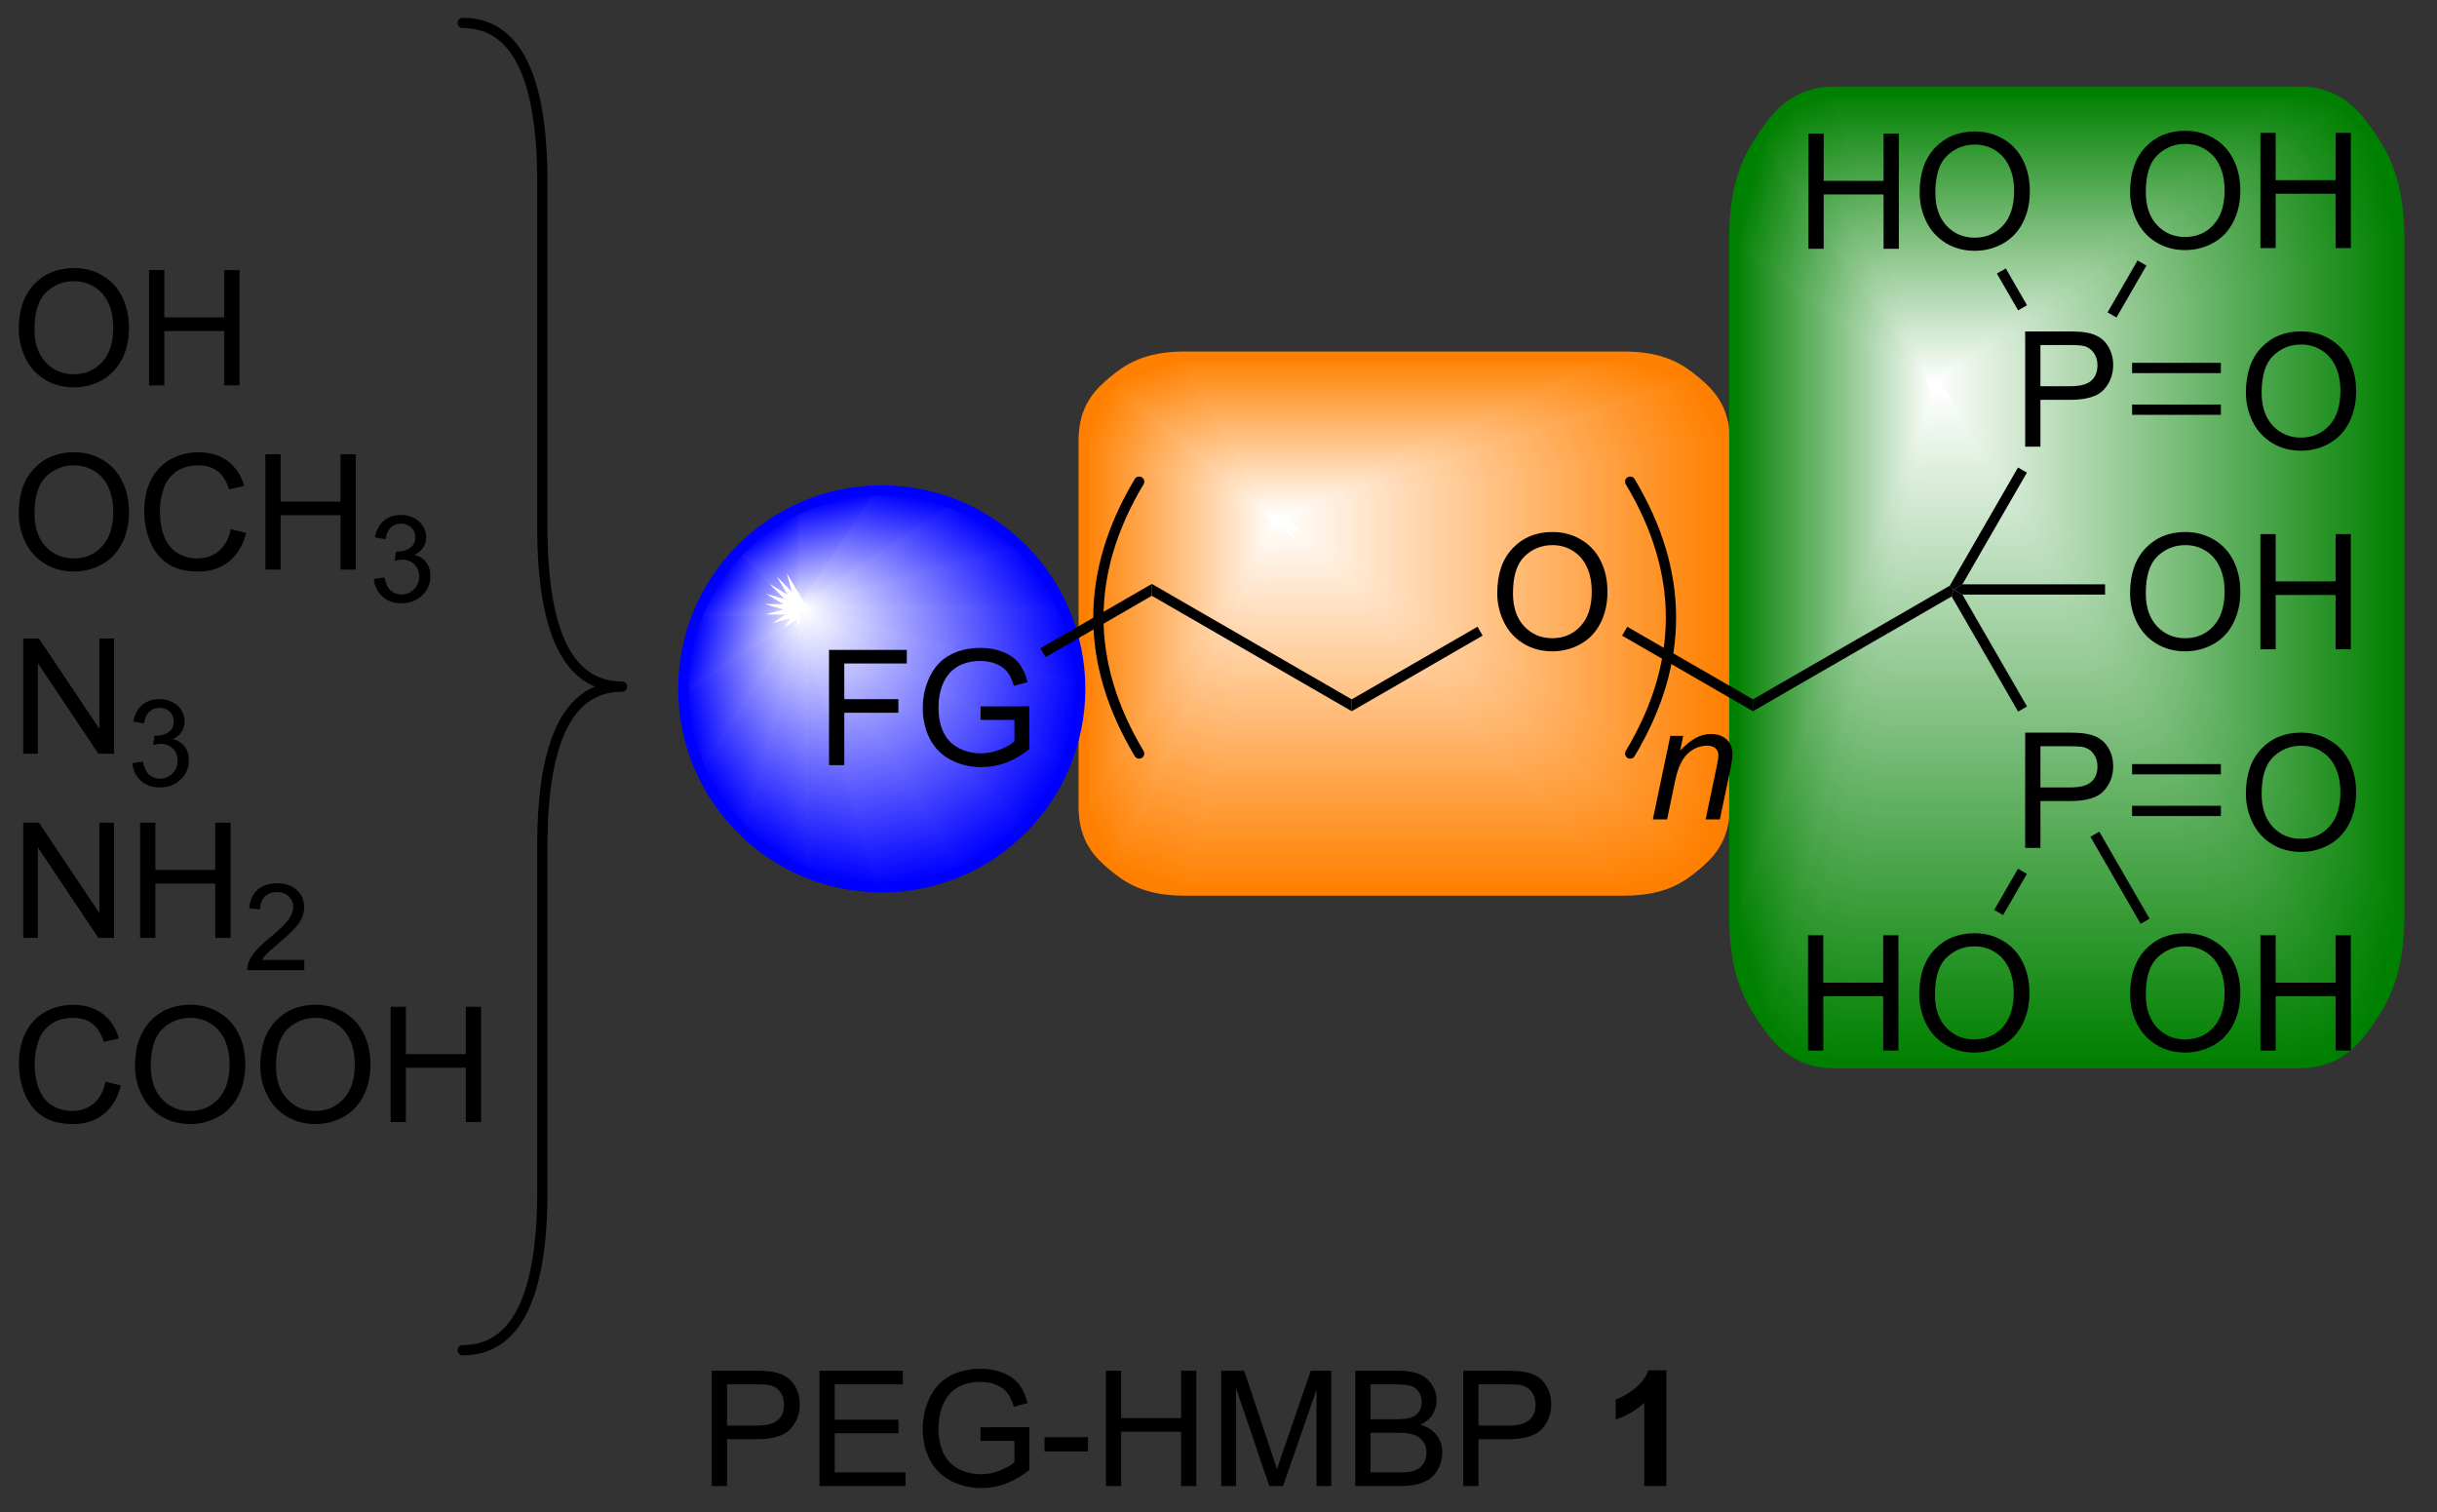 <?xml version="1.0" encoding="UTF-8"?>
<!DOCTYPE svg PUBLIC '-//W3C//DTD SVG 1.0//EN'
          'http://www.w3.org/TR/2001/REC-SVG-20010904/DTD/svg10.dtd'>
<svg stroke-dasharray="none" shape-rendering="auto" xmlns="http://www.w3.org/2000/svg" font-family="'Dialog'" text-rendering="auto" width="166" fill-opacity="1" color-interpolation="auto" color-rendering="auto" preserveAspectRatio="xMidYMid meet" font-size="12px" viewBox="0 0 166 103" fill="black" xmlns:xlink="http://www.w3.org/1999/xlink" stroke="black" image-rendering="auto" stroke-miterlimit="10" stroke-linecap="square" stroke-linejoin="miter" font-style="normal" stroke-width="1" height="103" stroke-dashoffset="0" font-weight="normal" stroke-opacity="1"
><rect x="0" y="0" width="166" height="103" fill="#333333" stroke="none"/><!--Generated by the Batik Graphics2D SVG Generator--><defs id="genericDefs"
  /><g
  ><defs id="defs1"
    ><linearGradient x1="181.785" x2="181.785" gradientUnits="userSpaceOnUse" y1="282.815" y2="274.858" id="gradient1" color-interpolation="sRGB" spreadMethod="pad"
      ><stop stop-color="white" offset="0%"
        /><stop stop-color="rgb(255,128,0)" offset="100%"
      /></linearGradient
      ><linearGradient x1="181.785" x2="181.785" gradientUnits="userSpaceOnUse" y1="282.815" y2="274.858" id="gradient2" color-interpolation="sRGB" spreadMethod="pad"
      ><stop stop-color="white" offset="0%"
        /><stop stop-color="rgb(255,128,0)" offset="100%"
      /></linearGradient
      ><linearGradient x1="181.785" x2="186.077" gradientUnits="userSpaceOnUse" y1="282.815" y2="270.373" id="gradient3" color-interpolation="sRGB" spreadMethod="pad"
      ><stop stop-color="white" offset="0%"
        /><stop stop-color="rgb(255,128,0)" offset="100%"
      /></linearGradient
      ><linearGradient x1="181.785" x2="186.077" gradientUnits="userSpaceOnUse" y1="282.815" y2="270.373" id="gradient4" color-interpolation="sRGB" spreadMethod="pad"
      ><stop stop-color="white" offset="0%"
        /><stop stop-color="rgb(255,128,0)" offset="100%"
      /></linearGradient
      ><linearGradient x1="181.785" x2="201.17" gradientUnits="userSpaceOnUse" y1="282.815" y2="273.173" id="gradient5" color-interpolation="sRGB" spreadMethod="pad"
      ><stop stop-color="white" offset="0%"
        /><stop stop-color="rgb(255,128,0)" offset="100%"
      /></linearGradient
      ><linearGradient x1="181.785" x2="201.17" gradientUnits="userSpaceOnUse" y1="282.815" y2="273.173" id="gradient6" color-interpolation="sRGB" spreadMethod="pad"
      ><stop stop-color="white" offset="0%"
        /><stop stop-color="rgb(255,128,0)" offset="100%"
      /></linearGradient
      ><linearGradient x1="181.785" x2="204.079" gradientUnits="userSpaceOnUse" y1="282.815" y2="282.815" id="gradient7" color-interpolation="sRGB" spreadMethod="pad"
      ><stop stop-color="white" offset="0%"
        /><stop stop-color="rgb(255,128,0)" offset="100%"
      /></linearGradient
      ><linearGradient x1="181.785" x2="204.079" gradientUnits="userSpaceOnUse" y1="282.815" y2="282.815" id="gradient8" color-interpolation="sRGB" spreadMethod="pad"
      ><stop stop-color="white" offset="0%"
        /><stop stop-color="rgb(255,128,0)" offset="100%"
      /></linearGradient
      ><linearGradient x1="181.785" x2="205.401" gradientUnits="userSpaceOnUse" y1="282.815" y2="294.561" id="gradient9" color-interpolation="sRGB" spreadMethod="pad"
      ><stop stop-color="white" offset="0%"
        /><stop stop-color="rgb(255,128,0)" offset="100%"
      /></linearGradient
      ><linearGradient x1="181.785" x2="205.401" gradientUnits="userSpaceOnUse" y1="282.815" y2="294.561" id="gradient10" color-interpolation="sRGB" spreadMethod="pad"
      ><stop stop-color="white" offset="0%"
        /><stop stop-color="rgb(255,128,0)" offset="100%"
      /></linearGradient
      ><linearGradient x1="181.785" x2="189.348" gradientUnits="userSpaceOnUse" y1="282.815" y2="304.739" id="gradient11" color-interpolation="sRGB" spreadMethod="pad"
      ><stop stop-color="white" offset="0%"
        /><stop stop-color="rgb(255,128,0)" offset="100%"
      /></linearGradient
      ><linearGradient x1="181.785" x2="189.348" gradientUnits="userSpaceOnUse" y1="282.815" y2="304.739" id="gradient12" color-interpolation="sRGB" spreadMethod="pad"
      ><stop stop-color="white" offset="0%"
        /><stop stop-color="rgb(255,128,0)" offset="100%"
      /></linearGradient
      ><linearGradient x1="181.785" x2="181.785" gradientUnits="userSpaceOnUse" y1="282.815" y2="301.382" id="gradient13" color-interpolation="sRGB" spreadMethod="pad"
      ><stop stop-color="white" offset="0%"
        /><stop stop-color="rgb(255,128,0)" offset="100%"
      /></linearGradient
      ><linearGradient x1="181.785" x2="181.785" gradientUnits="userSpaceOnUse" y1="282.815" y2="301.382" id="gradient14" color-interpolation="sRGB" spreadMethod="pad"
      ><stop stop-color="white" offset="0%"
        /><stop stop-color="rgb(255,128,0)" offset="100%"
      /></linearGradient
      ><linearGradient x1="181.785" x2="175.577" gradientUnits="userSpaceOnUse" y1="282.815" y2="300.811" id="gradient15" color-interpolation="sRGB" spreadMethod="pad"
      ><stop stop-color="white" offset="0%"
        /><stop stop-color="rgb(255,128,0)" offset="100%"
      /></linearGradient
      ><linearGradient x1="181.785" x2="175.577" gradientUnits="userSpaceOnUse" y1="282.815" y2="300.811" id="gradient16" color-interpolation="sRGB" spreadMethod="pad"
      ><stop stop-color="white" offset="0%"
        /><stop stop-color="rgb(255,128,0)" offset="100%"
      /></linearGradient
      ><linearGradient x1="181.785" x2="168.382" gradientUnits="userSpaceOnUse" y1="282.815" y2="289.481" id="gradient17" color-interpolation="sRGB" spreadMethod="pad"
      ><stop stop-color="white" offset="0%"
        /><stop stop-color="rgb(255,128,0)" offset="100%"
      /></linearGradient
      ><linearGradient x1="181.785" x2="168.382" gradientUnits="userSpaceOnUse" y1="282.815" y2="289.481" id="gradient18" color-interpolation="sRGB" spreadMethod="pad"
      ><stop stop-color="white" offset="0%"
        /><stop stop-color="rgb(255,128,0)" offset="100%"
      /></linearGradient
      ><linearGradient x1="181.785" x2="172.23" gradientUnits="userSpaceOnUse" y1="282.815" y2="282.815" id="gradient19" color-interpolation="sRGB" spreadMethod="pad"
      ><stop stop-color="white" offset="0%"
        /><stop stop-color="rgb(255,128,0)" offset="100%"
      /></linearGradient
      ><linearGradient x1="181.785" x2="172.23" gradientUnits="userSpaceOnUse" y1="282.815" y2="282.815" id="gradient20" color-interpolation="sRGB" spreadMethod="pad"
      ><stop stop-color="white" offset="0%"
        /><stop stop-color="rgb(255,128,0)" offset="100%"
      /></linearGradient
      ><linearGradient x1="181.785" x2="172.613" gradientUnits="userSpaceOnUse" y1="282.815" y2="278.253" id="gradient21" color-interpolation="sRGB" spreadMethod="pad"
      ><stop stop-color="white" offset="0%"
        /><stop stop-color="rgb(255,128,0)" offset="100%"
      /></linearGradient
      ><linearGradient x1="181.785" x2="172.613" gradientUnits="userSpaceOnUse" y1="282.815" y2="278.253" id="gradient22" color-interpolation="sRGB" spreadMethod="pad"
      ><stop stop-color="white" offset="0%"
        /><stop stop-color="rgb(255,128,0)" offset="100%"
      /></linearGradient
      ><linearGradient x1="181.785" x2="178.848" gradientUnits="userSpaceOnUse" y1="282.815" y2="274.3" id="gradient23" color-interpolation="sRGB" spreadMethod="pad"
      ><stop stop-color="white" offset="0%"
        /><stop stop-color="rgb(255,128,0)" offset="100%"
      /></linearGradient
      ><linearGradient x1="181.785" x2="178.848" gradientUnits="userSpaceOnUse" y1="282.815" y2="274.3" id="gradient24" color-interpolation="sRGB" spreadMethod="pad"
      ><stop stop-color="white" offset="0%"
        /><stop stop-color="rgb(255,128,0)" offset="100%"
      /></linearGradient
      ><linearGradient x1="181.785" x2="181.785" gradientUnits="userSpaceOnUse" y1="282.815" y2="274.858" id="gradient25" color-interpolation="sRGB" spreadMethod="pad"
      ><stop stop-color="white" offset="0%"
        /><stop stop-color="rgb(255,128,0)" offset="100%"
      /></linearGradient
      ><linearGradient x1="181.785" x2="181.785" gradientUnits="userSpaceOnUse" y1="282.815" y2="274.858" id="gradient26" color-interpolation="sRGB" spreadMethod="pad"
      ><stop stop-color="white" offset="0%"
        /><stop stop-color="rgb(255,128,0)" offset="100%"
      /></linearGradient
      ><linearGradient x1="214.467" x2="214.467" gradientUnits="userSpaceOnUse" y1="276.172" y2="261.692" id="gradient27" color-interpolation="sRGB" spreadMethod="pad"
      ><stop stop-color="white" offset="0%"
        /><stop stop-color="green" offset="100%"
      /></linearGradient
      ><linearGradient x1="214.467" x2="214.467" gradientUnits="userSpaceOnUse" y1="276.172" y2="261.692" id="gradient28" color-interpolation="sRGB" spreadMethod="pad"
      ><stop stop-color="white" offset="0%"
        /><stop stop-color="green" offset="100%"
      /></linearGradient
      ><linearGradient x1="214.467" x2="220.122" gradientUnits="userSpaceOnUse" y1="276.172" y2="257.844" id="gradient29" color-interpolation="sRGB" spreadMethod="pad"
      ><stop stop-color="white" offset="0%"
        /><stop stop-color="green" offset="100%"
      /></linearGradient
      ><linearGradient x1="214.467" x2="220.122" gradientUnits="userSpaceOnUse" y1="276.172" y2="257.844" id="gradient30" color-interpolation="sRGB" spreadMethod="pad"
      ><stop stop-color="white" offset="0%"
        /><stop stop-color="green" offset="100%"
      /></linearGradient
      ><linearGradient x1="214.467" x2="232.639" gradientUnits="userSpaceOnUse" y1="276.172" y2="259.928" id="gradient31" color-interpolation="sRGB" spreadMethod="pad"
      ><stop stop-color="white" offset="0%"
        /><stop stop-color="green" offset="100%"
      /></linearGradient
      ><linearGradient x1="214.467" x2="232.639" gradientUnits="userSpaceOnUse" y1="276.172" y2="259.928" id="gradient32" color-interpolation="sRGB" spreadMethod="pad"
      ><stop stop-color="white" offset="0%"
        /><stop stop-color="green" offset="100%"
      /></linearGradient
      ><linearGradient x1="214.467" x2="237.755" gradientUnits="userSpaceOnUse" y1="276.172" y2="269.57" id="gradient33" color-interpolation="sRGB" spreadMethod="pad"
      ><stop stop-color="white" offset="0%"
        /><stop stop-color="green" offset="100%"
      /></linearGradient
      ><linearGradient x1="214.467" x2="237.755" gradientUnits="userSpaceOnUse" y1="276.172" y2="269.57" id="gradient34" color-interpolation="sRGB" spreadMethod="pad"
      ><stop stop-color="white" offset="0%"
        /><stop stop-color="green" offset="100%"
      /></linearGradient
      ><linearGradient x1="214.467" x2="237.592" gradientUnits="userSpaceOnUse" y1="276.172" y2="276.172" id="gradient35" color-interpolation="sRGB" spreadMethod="pad"
      ><stop stop-color="white" offset="0%"
        /><stop stop-color="green" offset="100%"
      /></linearGradient
      ><linearGradient x1="214.467" x2="237.592" gradientUnits="userSpaceOnUse" y1="276.172" y2="276.172" id="gradient36" color-interpolation="sRGB" spreadMethod="pad"
      ><stop stop-color="white" offset="0%"
        /><stop stop-color="green" offset="100%"
      /></linearGradient
      ><linearGradient x1="214.467" x2="242.821" gradientUnits="userSpaceOnUse" y1="276.172" y2="284.211" id="gradient37" color-interpolation="sRGB" spreadMethod="pad"
      ><stop stop-color="white" offset="0%"
        /><stop stop-color="green" offset="100%"
      /></linearGradient
      ><linearGradient x1="214.467" x2="242.821" gradientUnits="userSpaceOnUse" y1="276.172" y2="284.211" id="gradient38" color-interpolation="sRGB" spreadMethod="pad"
      ><stop stop-color="white" offset="0%"
        /><stop stop-color="green" offset="100%"
      /></linearGradient
      ><linearGradient x1="214.467" x2="242.232" gradientUnits="userSpaceOnUse" y1="276.172" y2="300.991" id="gradient39" color-interpolation="sRGB" spreadMethod="pad"
      ><stop stop-color="white" offset="0%"
        /><stop stop-color="green" offset="100%"
      /></linearGradient
      ><linearGradient x1="214.467" x2="242.232" gradientUnits="userSpaceOnUse" y1="276.172" y2="300.991" id="gradient40" color-interpolation="sRGB" spreadMethod="pad"
      ><stop stop-color="white" offset="0%"
        /><stop stop-color="green" offset="100%"
      /></linearGradient
      ><linearGradient x1="214.467" x2="225.563" gradientUnits="userSpaceOnUse" y1="276.172" y2="312.13" id="gradient41" color-interpolation="sRGB" spreadMethod="pad"
      ><stop stop-color="white" offset="0%"
        /><stop stop-color="green" offset="100%"
      /></linearGradient
      ><linearGradient x1="214.467" x2="225.563" gradientUnits="userSpaceOnUse" y1="276.172" y2="312.13" id="gradient42" color-interpolation="sRGB" spreadMethod="pad"
      ><stop stop-color="white" offset="0%"
        /><stop stop-color="green" offset="100%"
      /></linearGradient
      ><linearGradient x1="214.467" x2="214.467" gradientUnits="userSpaceOnUse" y1="276.172" y2="309.96" id="gradient43" color-interpolation="sRGB" spreadMethod="pad"
      ><stop stop-color="white" offset="0%"
        /><stop stop-color="green" offset="100%"
      /></linearGradient
      ><linearGradient x1="214.467" x2="214.467" gradientUnits="userSpaceOnUse" y1="276.172" y2="309.96" id="gradient44" color-interpolation="sRGB" spreadMethod="pad"
      ><stop stop-color="white" offset="0%"
        /><stop stop-color="green" offset="100%"
      /></linearGradient
      ><linearGradient x1="214.467" x2="204.519" gradientUnits="userSpaceOnUse" y1="276.172" y2="308.406" id="gradient45" color-interpolation="sRGB" spreadMethod="pad"
      ><stop stop-color="white" offset="0%"
        /><stop stop-color="green" offset="100%"
      /></linearGradient
      ><linearGradient x1="214.467" x2="204.519" gradientUnits="userSpaceOnUse" y1="276.172" y2="308.406" id="gradient46" color-interpolation="sRGB" spreadMethod="pad"
      ><stop stop-color="white" offset="0%"
        /><stop stop-color="green" offset="100%"
      /></linearGradient
      ><linearGradient x1="214.467" x2="194.046" gradientUnits="userSpaceOnUse" y1="276.172" y2="294.425" id="gradient47" color-interpolation="sRGB" spreadMethod="pad"
      ><stop stop-color="white" offset="0%"
        /><stop stop-color="green" offset="100%"
      /></linearGradient
      ><linearGradient x1="214.467" x2="194.046" gradientUnits="userSpaceOnUse" y1="276.172" y2="294.425" id="gradient48" color-interpolation="sRGB" spreadMethod="pad"
      ><stop stop-color="white" offset="0%"
        /><stop stop-color="green" offset="100%"
      /></linearGradient
      ><linearGradient x1="214.467" x2="198.344" gradientUnits="userSpaceOnUse" y1="276.172" y2="280.743" id="gradient49" color-interpolation="sRGB" spreadMethod="pad"
      ><stop stop-color="white" offset="0%"
        /><stop stop-color="green" offset="100%"
      /></linearGradient
      ><linearGradient x1="214.467" x2="198.344" gradientUnits="userSpaceOnUse" y1="276.172" y2="280.743" id="gradient50" color-interpolation="sRGB" spreadMethod="pad"
      ><stop stop-color="white" offset="0%"
        /><stop stop-color="green" offset="100%"
      /></linearGradient
      ><linearGradient x1="214.467" x2="204.555" gradientUnits="userSpaceOnUse" y1="276.172" y2="276.172" id="gradient51" color-interpolation="sRGB" spreadMethod="pad"
      ><stop stop-color="white" offset="0%"
        /><stop stop-color="green" offset="100%"
      /></linearGradient
      ><linearGradient x1="214.467" x2="204.555" gradientUnits="userSpaceOnUse" y1="276.172" y2="276.172" id="gradient52" color-interpolation="sRGB" spreadMethod="pad"
      ><stop stop-color="white" offset="0%"
        /><stop stop-color="green" offset="100%"
      /></linearGradient
      ><linearGradient x1="214.467" x2="203.41" gradientUnits="userSpaceOnUse" y1="276.172" y2="273.038" id="gradient53" color-interpolation="sRGB" spreadMethod="pad"
      ><stop stop-color="white" offset="0%"
        /><stop stop-color="green" offset="100%"
      /></linearGradient
      ><linearGradient x1="214.467" x2="203.41" gradientUnits="userSpaceOnUse" y1="276.172" y2="273.038" id="gradient54" color-interpolation="sRGB" spreadMethod="pad"
      ><stop stop-color="white" offset="0%"
        /><stop stop-color="green" offset="100%"
      /></linearGradient
      ><linearGradient x1="214.467" x2="203.64" gradientUnits="userSpaceOnUse" y1="276.172" y2="266.494" id="gradient55" color-interpolation="sRGB" spreadMethod="pad"
      ><stop stop-color="white" offset="0%"
        /><stop stop-color="green" offset="100%"
      /></linearGradient
      ><linearGradient x1="214.467" x2="203.64" gradientUnits="userSpaceOnUse" y1="276.172" y2="266.494" id="gradient56" color-interpolation="sRGB" spreadMethod="pad"
      ><stop stop-color="white" offset="0%"
        /><stop stop-color="green" offset="100%"
      /></linearGradient
      ><linearGradient x1="214.467" x2="209.959" gradientUnits="userSpaceOnUse" y1="276.172" y2="261.567" id="gradient57" color-interpolation="sRGB" spreadMethod="pad"
      ><stop stop-color="white" offset="0%"
        /><stop stop-color="green" offset="100%"
      /></linearGradient
      ><linearGradient x1="214.467" x2="209.959" gradientUnits="userSpaceOnUse" y1="276.172" y2="261.567" id="gradient58" color-interpolation="sRGB" spreadMethod="pad"
      ><stop stop-color="white" offset="0%"
        /><stop stop-color="green" offset="100%"
      /></linearGradient
      ><linearGradient x1="214.467" x2="214.467" gradientUnits="userSpaceOnUse" y1="276.172" y2="261.692" id="gradient59" color-interpolation="sRGB" spreadMethod="pad"
      ><stop stop-color="white" offset="0%"
        /><stop stop-color="green" offset="100%"
      /></linearGradient
      ><linearGradient x1="214.467" x2="214.467" gradientUnits="userSpaceOnUse" y1="276.172" y2="261.692" id="gradient60" color-interpolation="sRGB" spreadMethod="pad"
      ><stop stop-color="white" offset="0%"
        /><stop stop-color="green" offset="100%"
      /></linearGradient
      ><linearGradient x1="158.255" x2="155.732" gradientUnits="userSpaceOnUse" y1="287.421" y2="299.918" id="gradient61" color-interpolation="sRGB" spreadMethod="pad"
      ><stop stop-color="white" offset="0%"
        /><stop stop-color="blue" offset="100%"
      /></linearGradient
      ><linearGradient x1="158.255" x2="155.732" gradientUnits="userSpaceOnUse" y1="287.421" y2="299.918" id="gradient62" color-interpolation="sRGB" spreadMethod="pad"
      ><stop stop-color="white" offset="0%"
        /><stop stop-color="blue" offset="100%"
      /></linearGradient
      ><linearGradient x1="158.255" x2="152.25" gradientUnits="userSpaceOnUse" y1="287.421" y2="296.328" id="gradient63" color-interpolation="sRGB" spreadMethod="pad"
      ><stop stop-color="white" offset="0%"
        /><stop stop-color="blue" offset="100%"
      /></linearGradient
      ><linearGradient x1="158.255" x2="152.25" gradientUnits="userSpaceOnUse" y1="287.421" y2="296.328" id="gradient64" color-interpolation="sRGB" spreadMethod="pad"
      ><stop stop-color="white" offset="0%"
        /><stop stop-color="blue" offset="100%"
      /></linearGradient
      ><linearGradient x1="158.255" x2="151.115" gradientUnits="userSpaceOnUse" y1="287.421" y2="292.235" id="gradient65" color-interpolation="sRGB" spreadMethod="pad"
      ><stop stop-color="white" offset="0%"
        /><stop stop-color="blue" offset="100%"
      /></linearGradient
      ><linearGradient x1="158.255" x2="151.115" gradientUnits="userSpaceOnUse" y1="287.421" y2="292.235" id="gradient66" color-interpolation="sRGB" spreadMethod="pad"
      ><stop stop-color="white" offset="0%"
        /><stop stop-color="blue" offset="100%"
      /></linearGradient
      ><linearGradient x1="158.255" x2="151.807" gradientUnits="userSpaceOnUse" y1="287.421" y2="288.723" id="gradient67" color-interpolation="sRGB" spreadMethod="pad"
      ><stop stop-color="white" offset="0%"
        /><stop stop-color="blue" offset="100%"
      /></linearGradient
      ><linearGradient x1="158.255" x2="151.807" gradientUnits="userSpaceOnUse" y1="287.421" y2="288.723" id="gradient68" color-interpolation="sRGB" spreadMethod="pad"
      ><stop stop-color="white" offset="0%"
        /><stop stop-color="blue" offset="100%"
      /></linearGradient
      ><linearGradient x1="158.255" x2="153.337" gradientUnits="userSpaceOnUse" y1="287.421" y2="286.428" id="gradient69" color-interpolation="sRGB" spreadMethod="pad"
      ><stop stop-color="white" offset="0%"
        /><stop stop-color="blue" offset="100%"
      /></linearGradient
      ><linearGradient x1="158.255" x2="153.337" gradientUnits="userSpaceOnUse" y1="287.421" y2="286.428" id="gradient70" color-interpolation="sRGB" spreadMethod="pad"
      ><stop stop-color="white" offset="0%"
        /><stop stop-color="blue" offset="100%"
      /></linearGradient
      ><linearGradient x1="158.255" x2="154.77" gradientUnits="userSpaceOnUse" y1="287.421" y2="285.072" id="gradient71" color-interpolation="sRGB" spreadMethod="pad"
      ><stop stop-color="white" offset="0%"
        /><stop stop-color="blue" offset="100%"
      /></linearGradient
      ><linearGradient x1="158.255" x2="154.77" gradientUnits="userSpaceOnUse" y1="287.421" y2="285.072" id="gradient72" color-interpolation="sRGB" spreadMethod="pad"
      ><stop stop-color="white" offset="0%"
        /><stop stop-color="blue" offset="100%"
      /></linearGradient
      ><linearGradient x1="158.255" x2="155.906" gradientUnits="userSpaceOnUse" y1="287.421" y2="283.936" id="gradient73" color-interpolation="sRGB" spreadMethod="pad"
      ><stop stop-color="white" offset="0%"
        /><stop stop-color="blue" offset="100%"
      /></linearGradient
      ><linearGradient x1="158.255" x2="155.906" gradientUnits="userSpaceOnUse" y1="287.421" y2="283.936" id="gradient74" color-interpolation="sRGB" spreadMethod="pad"
      ><stop stop-color="white" offset="0%"
        /><stop stop-color="blue" offset="100%"
      /></linearGradient
      ><linearGradient x1="158.255" x2="157.262" gradientUnits="userSpaceOnUse" y1="287.421" y2="282.503" id="gradient75" color-interpolation="sRGB" spreadMethod="pad"
      ><stop stop-color="white" offset="0%"
        /><stop stop-color="blue" offset="100%"
      /></linearGradient
      ><linearGradient x1="158.255" x2="157.262" gradientUnits="userSpaceOnUse" y1="287.421" y2="282.503" id="gradient76" color-interpolation="sRGB" spreadMethod="pad"
      ><stop stop-color="white" offset="0%"
        /><stop stop-color="blue" offset="100%"
      /></linearGradient
      ><linearGradient x1="158.255" x2="159.557" gradientUnits="userSpaceOnUse" y1="287.421" y2="280.973" id="gradient77" color-interpolation="sRGB" spreadMethod="pad"
      ><stop stop-color="white" offset="0%"
        /><stop stop-color="blue" offset="100%"
      /></linearGradient
      ><linearGradient x1="158.255" x2="159.557" gradientUnits="userSpaceOnUse" y1="287.421" y2="280.973" id="gradient78" color-interpolation="sRGB" spreadMethod="pad"
      ><stop stop-color="white" offset="0%"
        /><stop stop-color="blue" offset="100%"
      /></linearGradient
      ><linearGradient x1="158.255" x2="163.069" gradientUnits="userSpaceOnUse" y1="287.421" y2="280.281" id="gradient79" color-interpolation="sRGB" spreadMethod="pad"
      ><stop stop-color="white" offset="0%"
        /><stop stop-color="blue" offset="100%"
      /></linearGradient
      ><linearGradient x1="158.255" x2="163.069" gradientUnits="userSpaceOnUse" y1="287.421" y2="280.281" id="gradient80" color-interpolation="sRGB" spreadMethod="pad"
      ><stop stop-color="white" offset="0%"
        /><stop stop-color="blue" offset="100%"
      /></linearGradient
      ><linearGradient x1="158.255" x2="167.162" gradientUnits="userSpaceOnUse" y1="287.421" y2="281.416" id="gradient81" color-interpolation="sRGB" spreadMethod="pad"
      ><stop stop-color="white" offset="0%"
        /><stop stop-color="blue" offset="100%"
      /></linearGradient
      ><linearGradient x1="158.255" x2="167.162" gradientUnits="userSpaceOnUse" y1="287.421" y2="281.416" id="gradient82" color-interpolation="sRGB" spreadMethod="pad"
      ><stop stop-color="white" offset="0%"
        /><stop stop-color="blue" offset="100%"
      /></linearGradient
      ><linearGradient x1="158.255" x2="170.751" gradientUnits="userSpaceOnUse" y1="287.421" y2="284.898" id="gradient83" color-interpolation="sRGB" spreadMethod="pad"
      ><stop stop-color="white" offset="0%"
        /><stop stop-color="blue" offset="100%"
      /></linearGradient
      ><linearGradient x1="158.255" x2="170.751" gradientUnits="userSpaceOnUse" y1="287.421" y2="284.898" id="gradient84" color-interpolation="sRGB" spreadMethod="pad"
      ><stop stop-color="white" offset="0%"
        /><stop stop-color="blue" offset="100%"
      /></linearGradient
      ><linearGradient x1="158.255" x2="172.281" gradientUnits="userSpaceOnUse" y1="287.421" y2="290.253" id="gradient85" color-interpolation="sRGB" spreadMethod="pad"
      ><stop stop-color="white" offset="0%"
        /><stop stop-color="blue" offset="100%"
      /></linearGradient
      ><linearGradient x1="158.255" x2="172.281" gradientUnits="userSpaceOnUse" y1="287.421" y2="290.253" id="gradient86" color-interpolation="sRGB" spreadMethod="pad"
      ><stop stop-color="white" offset="0%"
        /><stop stop-color="blue" offset="100%"
      /></linearGradient
      ><linearGradient x1="158.255" x2="170.818" gradientUnits="userSpaceOnUse" y1="287.421" y2="295.891" id="gradient87" color-interpolation="sRGB" spreadMethod="pad"
      ><stop stop-color="white" offset="0%"
        /><stop stop-color="blue" offset="100%"
      /></linearGradient
      ><linearGradient x1="158.255" x2="170.818" gradientUnits="userSpaceOnUse" y1="287.421" y2="295.891" id="gradient88" color-interpolation="sRGB" spreadMethod="pad"
      ><stop stop-color="white" offset="0%"
        /><stop stop-color="blue" offset="100%"
      /></linearGradient
      ><linearGradient x1="158.255" x2="166.725" gradientUnits="userSpaceOnUse" y1="287.421" y2="299.984" id="gradient89" color-interpolation="sRGB" spreadMethod="pad"
      ><stop stop-color="white" offset="0%"
        /><stop stop-color="blue" offset="100%"
      /></linearGradient
      ><linearGradient x1="158.255" x2="166.725" gradientUnits="userSpaceOnUse" y1="287.421" y2="299.984" id="gradient90" color-interpolation="sRGB" spreadMethod="pad"
      ><stop stop-color="white" offset="0%"
        /><stop stop-color="blue" offset="100%"
      /></linearGradient
      ><linearGradient x1="158.255" x2="161.087" gradientUnits="userSpaceOnUse" y1="287.421" y2="301.447" id="gradient91" color-interpolation="sRGB" spreadMethod="pad"
      ><stop stop-color="white" offset="0%"
        /><stop stop-color="blue" offset="100%"
      /></linearGradient
      ><linearGradient x1="158.255" x2="161.087" gradientUnits="userSpaceOnUse" y1="287.421" y2="301.447" id="gradient92" color-interpolation="sRGB" spreadMethod="pad"
      ><stop stop-color="white" offset="0%"
        /><stop stop-color="blue" offset="100%"
      /></linearGradient
      ><clipPath clipPathUnits="userSpaceOnUse" id="clipPath1"
      ><path d="M1.046 0.647 L124.963 0.647 L124.963 77.779 L1.046 77.779 L1.046 0.647 Z"
      /></clipPath
      ><clipPath clipPathUnits="userSpaceOnUse" id="clipPath2"
      ><path d="M118.348 257.052 L118.348 332.039 L238.819 332.039 L238.819 257.052 Z"
      /></clipPath
      ><clipPath clipPathUnits="userSpaceOnUse" id="clipPath3"
      ><path d="M177.23 274.858 C175.278 274.858 174.385 275.503 173.695 276.077 C173.004 276.652 172.23 277.396 172.23 279.022 L172.23 297.218 C172.23 298.844 173.004 299.587 173.695 300.162 C174.385 300.737 175.278 301.382 177.23 301.382 L199.079 301.382 C201.032 301.382 201.924 300.737 202.615 300.162 C203.305 299.587 204.079 298.844 204.079 297.218 L204.079 279.022 C204.079 277.396 203.305 276.652 202.615 276.077 C201.924 275.503 201.032 274.858 199.079 274.858 Z"
      /></clipPath
      ><clipPath clipPathUnits="userSpaceOnUse" id="clipPath4"
      ><path d="M209.555 261.692 C207.603 261.692 206.71 262.823 206.02 263.831 C205.33 264.84 204.555 266.144 204.555 268.997 L204.555 302.655 C204.555 305.508 205.33 306.812 206.02 307.821 C206.71 308.829 207.603 309.96 209.555 309.96 L232.592 309.96 C234.545 309.96 235.437 308.829 236.128 307.821 C236.818 306.812 237.592 305.508 237.592 302.655 L237.592 268.997 C237.592 266.144 236.818 264.84 236.128 263.831 C235.437 262.823 234.545 261.692 232.592 261.692 Z"
      /></clipPath
      ><clipPath clipPathUnits="userSpaceOnUse" id="clipPath5"
      ><path d="M162.198 281.506 C156.754 281.506 152.34 285.92 152.34 291.365 C152.34 296.809 156.754 301.223 162.198 301.223 C167.643 301.223 172.057 296.809 172.057 291.365 C172.057 285.92 167.643 281.506 162.198 281.506 Z"
      /></clipPath
    ></defs
    ><g fill="rgb(255,128,0)" transform="scale(1.333,1.333) translate(-1.046,-0.647) matrix(1.029,0,0,1.029,-120.687,-263.757)" stroke="rgb(255,128,0)"
    ><path d="M188.155 274.858 L199.079 274.858 C201.032 274.858 201.924 275.503 202.615 276.077 C203.305 276.652 204.079 277.396 204.079 279.022 L204.079 297.218 C204.079 298.844 203.305 299.587 202.615 300.162 C201.924 300.737 201.032 301.382 199.079 301.382 L177.23 301.382 C175.278 301.382 174.385 300.737 173.695 300.162 C173.004 299.587 172.23 298.844 172.23 297.218 L172.23 279.022 C172.23 277.396 173.004 276.652 173.695 276.077 C174.385 275.503 175.278 274.858 177.23 274.858 Z" stroke="none" clip-path="url(#clipPath3)"
    /></g
    ><g fill="url(#gradient1)" transform="matrix(1.371,0,0,1.371,-162.311,-352.538)" stroke="url(#gradient1)"
    ><path d="M181.785 282.815 L188.155 274.858 L199.079 274.858 Z" stroke="none" clip-path="url(#clipPath3)"
    /></g
    ><g fill="url(#gradient2)" stroke-width="0.51" transform="matrix(1.371,0,0,1.371,-162.311,-352.538)" stroke="url(#gradient2)"
    ><path fill="none" d="M181.785 282.815 L188.155 274.858 L199.079 274.858 Z" clip-path="url(#clipPath3)"
    /></g
    ><g fill="url(#gradient3)" transform="matrix(1.371,0,0,1.371,-162.311,-352.538)" stroke="url(#gradient3)"
    ><path d="M181.785 282.815 L199.079 274.858 L202.615 276.077 Z" stroke="none" clip-path="url(#clipPath3)"
    /></g
    ><g fill="url(#gradient4)" stroke-width="0.51" transform="matrix(1.371,0,0,1.371,-162.311,-352.538)" stroke="url(#gradient4)"
    ><path fill="none" d="M181.785 282.815 L199.079 274.858 L202.615 276.077 Z" clip-path="url(#clipPath3)"
    /></g
    ><g fill="url(#gradient5)" transform="matrix(1.371,0,0,1.371,-162.311,-352.538)" stroke="url(#gradient5)"
    ><path d="M181.785 282.815 L202.615 276.077 L204.079 279.022 Z" stroke="none" clip-path="url(#clipPath3)"
    /></g
    ><g fill="url(#gradient6)" stroke-width="0.51" transform="matrix(1.371,0,0,1.371,-162.311,-352.538)" stroke="url(#gradient6)"
    ><path fill="none" d="M181.785 282.815 L202.615 276.077 L204.079 279.022 Z" clip-path="url(#clipPath3)"
    /></g
    ><g fill="url(#gradient7)" transform="matrix(1.371,0,0,1.371,-162.311,-352.538)" stroke="url(#gradient7)"
    ><path d="M181.785 282.815 L204.079 279.022 L204.079 297.218 Z" stroke="none" clip-path="url(#clipPath3)"
    /></g
    ><g fill="url(#gradient8)" stroke-width="0.51" transform="matrix(1.371,0,0,1.371,-162.311,-352.538)" stroke="url(#gradient8)"
    ><path fill="none" d="M181.785 282.815 L204.079 279.022 L204.079 297.218 Z" clip-path="url(#clipPath3)"
    /></g
    ><g fill="url(#gradient9)" transform="matrix(1.371,0,0,1.371,-162.311,-352.538)" stroke="url(#gradient9)"
    ><path d="M181.785 282.815 L204.079 297.218 L202.615 300.162 Z" stroke="none" clip-path="url(#clipPath3)"
    /></g
    ><g fill="url(#gradient10)" stroke-width="0.51" transform="matrix(1.371,0,0,1.371,-162.311,-352.538)" stroke="url(#gradient10)"
    ><path fill="none" d="M181.785 282.815 L204.079 297.218 L202.615 300.162 Z" clip-path="url(#clipPath3)"
    /></g
    ><g fill="url(#gradient11)" transform="matrix(1.371,0,0,1.371,-162.311,-352.538)" stroke="url(#gradient11)"
    ><path d="M181.785 282.815 L202.615 300.162 L199.079 301.382 Z" stroke="none" clip-path="url(#clipPath3)"
    /></g
    ><g fill="url(#gradient12)" stroke-width="0.51" transform="matrix(1.371,0,0,1.371,-162.311,-352.538)" stroke="url(#gradient12)"
    ><path fill="none" d="M181.785 282.815 L202.615 300.162 L199.079 301.382 Z" clip-path="url(#clipPath3)"
    /></g
    ><g fill="url(#gradient13)" transform="matrix(1.371,0,0,1.371,-162.311,-352.538)" stroke="url(#gradient13)"
    ><path d="M181.785 282.815 L199.079 301.382 L177.23 301.382 Z" stroke="none" clip-path="url(#clipPath3)"
    /></g
    ><g fill="url(#gradient14)" stroke-width="0.51" transform="matrix(1.371,0,0,1.371,-162.311,-352.538)" stroke="url(#gradient14)"
    ><path fill="none" d="M181.785 282.815 L199.079 301.382 L177.23 301.382 Z" clip-path="url(#clipPath3)"
    /></g
    ><g fill="url(#gradient15)" transform="matrix(1.371,0,0,1.371,-162.311,-352.538)" stroke="url(#gradient15)"
    ><path d="M181.785 282.815 L177.23 301.382 L173.695 300.162 Z" stroke="none" clip-path="url(#clipPath3)"
    /></g
    ><g fill="url(#gradient16)" stroke-width="0.51" transform="matrix(1.371,0,0,1.371,-162.311,-352.538)" stroke="url(#gradient16)"
    ><path fill="none" d="M181.785 282.815 L177.23 301.382 L173.695 300.162 Z" clip-path="url(#clipPath3)"
    /></g
    ><g fill="url(#gradient17)" transform="matrix(1.371,0,0,1.371,-162.311,-352.538)" stroke="url(#gradient17)"
    ><path d="M181.785 282.815 L173.695 300.162 L172.23 297.218 Z" stroke="none" clip-path="url(#clipPath3)"
    /></g
    ><g fill="url(#gradient18)" stroke-width="0.51" transform="matrix(1.371,0,0,1.371,-162.311,-352.538)" stroke="url(#gradient18)"
    ><path fill="none" d="M181.785 282.815 L173.695 300.162 L172.23 297.218 Z" clip-path="url(#clipPath3)"
    /></g
    ><g fill="url(#gradient19)" transform="matrix(1.371,0,0,1.371,-162.311,-352.538)" stroke="url(#gradient19)"
    ><path d="M181.785 282.815 L172.23 297.218 L172.23 279.022 Z" stroke="none" clip-path="url(#clipPath3)"
    /></g
    ><g fill="url(#gradient20)" stroke-width="0.51" transform="matrix(1.371,0,0,1.371,-162.311,-352.538)" stroke="url(#gradient20)"
    ><path fill="none" d="M181.785 282.815 L172.23 297.218 L172.23 279.022 Z" clip-path="url(#clipPath3)"
    /></g
    ><g fill="url(#gradient21)" transform="matrix(1.371,0,0,1.371,-162.311,-352.538)" stroke="url(#gradient21)"
    ><path d="M181.785 282.815 L172.23 279.022 L173.695 276.077 Z" stroke="none" clip-path="url(#clipPath3)"
    /></g
    ><g fill="url(#gradient22)" stroke-width="0.51" transform="matrix(1.371,0,0,1.371,-162.311,-352.538)" stroke="url(#gradient22)"
    ><path fill="none" d="M181.785 282.815 L172.23 279.022 L173.695 276.077 Z" clip-path="url(#clipPath3)"
    /></g
    ><g fill="url(#gradient23)" transform="matrix(1.371,0,0,1.371,-162.311,-352.538)" stroke="url(#gradient23)"
    ><path d="M181.785 282.815 L173.695 276.077 L177.23 274.858 Z" stroke="none" clip-path="url(#clipPath3)"
    /></g
    ><g fill="url(#gradient24)" stroke-width="0.51" transform="matrix(1.371,0,0,1.371,-162.311,-352.538)" stroke="url(#gradient24)"
    ><path fill="none" d="M181.785 282.815 L173.695 276.077 L177.23 274.858 Z" clip-path="url(#clipPath3)"
    /></g
    ><g fill="url(#gradient25)" transform="matrix(1.371,0,0,1.371,-162.311,-352.538)" stroke="url(#gradient25)"
    ><path d="M181.785 282.815 L177.23 274.858 L188.155 274.858 Z" stroke="none" clip-path="url(#clipPath3)"
    /></g
    ><g fill="url(#gradient26)" stroke-width="0.51" transform="matrix(1.371,0,0,1.371,-162.311,-352.538)" stroke="url(#gradient26)"
    ><path fill="none" d="M181.785 282.815 L177.23 274.858 L188.155 274.858 Z" clip-path="url(#clipPath3)"
    /></g
    ><g fill="rgb(255,128,0)" stroke-width="0.51" transform="matrix(1.371,0,0,1.371,-162.311,-352.538)" stroke="rgb(255,128,0)"
    ><path fill="none" d="M188.155 274.858 L199.079 274.858 C201.032 274.858 201.924 275.503 202.615 276.077 C203.305 276.652 204.079 277.396 204.079 279.022 L204.079 297.218 C204.079 298.844 203.305 299.587 202.615 300.162 C201.924 300.737 201.032 301.382 199.079 301.382 L177.23 301.382 C175.278 301.382 174.385 300.737 173.695 300.162 C173.004 299.587 172.23 298.844 172.23 297.218 L172.23 279.022 C172.23 277.396 173.004 276.652 173.695 276.077 C174.385 275.503 175.278 274.858 177.23 274.858 Z" clip-path="url(#clipPath2)"
    /></g
    ><g stroke-width="0.51" transform="matrix(1.371,0,0,1.371,-162.311,-352.538)" stroke-linejoin="round" stroke-linecap="round"
    ><path fill="none" d="M141.378 324.22 Q145.335 324.22 145.335 316.307 L145.335 299.162 Q145.335 291.25 149.291 291.25 Q145.335 291.25 145.335 283.337 L145.335 266.192 Q145.335 258.279 141.378 258.279" clip-path="url(#clipPath2)"
    /></g
    ><g transform="matrix(1.371,0,0,1.371,-162.311,-352.538)"
    ><path d="M119.321 273.496 Q119.321 272.069 120.086 271.264 Q120.852 270.457 122.063 270.457 Q122.855 270.457 123.49 270.837 Q124.128 271.214 124.461 271.892 Q124.797 272.569 124.797 273.428 Q124.797 274.3 124.446 274.988 Q124.094 275.675 123.448 276.03 Q122.805 276.384 122.058 276.384 Q121.25 276.384 120.612 275.993 Q119.977 275.6 119.649 274.925 Q119.321 274.248 119.321 273.496 ZM120.102 273.506 Q120.102 274.543 120.657 275.139 Q121.214 275.733 122.055 275.733 Q122.909 275.733 123.461 275.131 Q124.016 274.53 124.016 273.425 Q124.016 272.725 123.779 272.204 Q123.542 271.683 123.086 271.397 Q122.633 271.108 122.065 271.108 Q121.261 271.108 120.68 271.662 Q120.102 272.214 120.102 273.506 ZM125.796 276.285 L125.796 270.558 L126.554 270.558 L126.554 272.91 L129.53 272.91 L129.53 270.558 L130.288 270.558 L130.288 276.285 L129.53 276.285 L129.53 273.584 L126.554 273.584 L126.554 276.285 L125.796 276.285 Z" stroke="none" clip-path="url(#clipPath2)"
    /></g
    ><g transform="matrix(1.371,0,0,1.371,-162.311,-352.538)"
    ><path d="M119.321 282.646 Q119.321 281.219 120.086 280.414 Q120.852 279.607 122.063 279.607 Q122.855 279.607 123.49 279.987 Q124.128 280.365 124.461 281.042 Q124.797 281.719 124.797 282.578 Q124.797 283.45 124.446 284.138 Q124.094 284.825 123.448 285.18 Q122.805 285.534 122.058 285.534 Q121.25 285.534 120.612 285.143 Q119.977 284.75 119.649 284.075 Q119.321 283.398 119.321 282.646 ZM120.102 282.656 Q120.102 283.693 120.657 284.289 Q121.214 284.883 122.055 284.883 Q122.909 284.883 123.461 284.281 Q124.016 283.68 124.016 282.575 Q124.016 281.875 123.779 281.354 Q123.542 280.833 123.086 280.547 Q122.633 280.258 122.065 280.258 Q121.261 280.258 120.68 280.812 Q120.102 281.365 120.102 282.656 ZM129.858 283.427 L130.616 283.617 Q130.379 284.552 129.759 285.044 Q129.14 285.534 128.246 285.534 Q127.319 285.534 126.739 285.156 Q126.16 284.779 125.856 284.065 Q125.554 283.349 125.554 282.529 Q125.554 281.633 125.895 280.969 Q126.239 280.302 126.869 279.956 Q127.499 279.609 128.257 279.609 Q129.116 279.609 129.702 280.047 Q130.288 280.484 130.52 281.279 L129.772 281.453 Q129.575 280.828 129.194 280.544 Q128.817 280.258 128.241 280.258 Q127.582 280.258 127.137 280.575 Q126.694 280.89 126.515 281.424 Q126.335 281.958 126.335 282.523 Q126.335 283.255 126.549 283.799 Q126.762 284.344 127.21 284.615 Q127.66 284.883 128.184 284.883 Q128.819 284.883 129.259 284.515 Q129.702 284.148 129.858 283.427 ZM131.573 285.435 L131.573 279.708 L132.331 279.708 L132.331 282.06 L135.308 282.06 L135.308 279.708 L136.065 279.708 L136.065 285.435 L135.308 285.435 L135.308 282.734 L132.331 282.734 L132.331 285.435 L131.573 285.435 Z" stroke="none" clip-path="url(#clipPath2)"
    /></g
    ><g transform="matrix(1.371,0,0,1.371,-162.311,-352.538)"
    ><path d="M136.962 285.9 L137.489 285.83 Q137.581 286.279 137.798 286.476 Q138.017 286.673 138.331 286.673 Q138.702 286.673 138.958 286.416 Q139.216 286.158 139.216 285.777 Q139.216 285.414 138.977 285.179 Q138.741 284.943 138.374 284.943 Q138.226 284.943 138.003 285.002 L138.061 284.539 Q138.114 284.545 138.145 284.545 Q138.483 284.545 138.753 284.369 Q139.022 284.193 139.022 283.826 Q139.022 283.537 138.825 283.347 Q138.63 283.156 138.319 283.156 Q138.011 283.156 137.806 283.349 Q137.601 283.543 137.542 283.929 L137.015 283.836 Q137.112 283.304 137.454 283.013 Q137.798 282.722 138.308 282.722 Q138.659 282.722 138.954 282.873 Q139.251 283.023 139.407 283.285 Q139.563 283.545 139.563 283.837 Q139.563 284.117 139.413 284.345 Q139.265 284.574 138.972 284.709 Q139.352 284.796 139.563 285.074 Q139.774 285.349 139.774 285.765 Q139.774 286.328 139.364 286.72 Q138.954 287.111 138.327 287.111 Q137.763 287.111 137.388 286.775 Q137.015 286.437 136.962 285.9 Z" stroke="none" clip-path="url(#clipPath2)"
    /></g
    ><g transform="matrix(1.371,0,0,1.371,-162.311,-352.538)"
    ><path d="M119.542 294.585 L119.542 288.858 L120.321 288.858 L123.328 293.353 L123.328 288.858 L124.055 288.858 L124.055 294.585 L123.276 294.585 L120.269 290.085 L120.269 294.585 L119.542 294.585 Z" stroke="none" clip-path="url(#clipPath2)"
    /></g
    ><g transform="matrix(1.371,0,0,1.371,-162.311,-352.538)"
    ><path d="M124.962 295.05 L125.489 294.98 Q125.581 295.429 125.798 295.626 Q126.016 295.824 126.331 295.824 Q126.702 295.824 126.958 295.566 Q127.216 295.308 127.216 294.927 Q127.216 294.564 126.978 294.329 Q126.741 294.093 126.374 294.093 Q126.225 294.093 126.003 294.152 L126.061 293.689 Q126.114 293.695 126.145 293.695 Q126.483 293.695 126.753 293.519 Q127.022 293.343 127.022 292.976 Q127.022 292.687 126.825 292.497 Q126.63 292.306 126.319 292.306 Q126.011 292.306 125.806 292.499 Q125.6 292.693 125.542 293.079 L125.015 292.986 Q125.112 292.454 125.454 292.163 Q125.798 291.872 126.308 291.872 Q126.659 291.872 126.954 292.023 Q127.251 292.173 127.407 292.435 Q127.563 292.695 127.563 292.988 Q127.563 293.267 127.413 293.495 Q127.265 293.724 126.972 293.859 Q127.353 293.947 127.563 294.224 Q127.774 294.499 127.774 294.915 Q127.774 295.478 127.364 295.87 Q126.954 296.261 126.327 296.261 Q125.763 296.261 125.388 295.925 Q125.015 295.587 124.962 295.05 Z" stroke="none" clip-path="url(#clipPath2)"
    /></g
    ><g transform="matrix(1.371,0,0,1.371,-162.311,-352.538)"
    ><path d="M119.542 303.735 L119.542 298.008 L120.321 298.008 L123.328 302.503 L123.328 298.008 L124.055 298.008 L124.055 303.735 L123.276 303.735 L120.269 299.235 L120.269 303.735 L119.542 303.735 ZM125.351 303.735 L125.351 298.008 L126.108 298.008 L126.108 300.36 L129.085 300.36 L129.085 298.008 L129.843 298.008 L129.843 303.735 L129.085 303.735 L129.085 301.034 L126.108 301.034 L126.108 303.735 L125.351 303.735 Z" stroke="none" clip-path="url(#clipPath2)"
    /></g
    ><g transform="matrix(1.371,0,0,1.371,-162.311,-352.538)"
    ><path d="M133.509 304.827 L133.509 305.335 L130.669 305.335 Q130.663 305.143 130.731 304.968 Q130.839 304.679 131.077 304.397 Q131.317 304.116 131.769 303.747 Q132.468 303.173 132.714 302.837 Q132.96 302.501 132.96 302.202 Q132.96 301.889 132.735 301.675 Q132.513 301.458 132.151 301.458 Q131.77 301.458 131.542 301.686 Q131.314 301.915 131.311 302.319 L130.769 302.264 Q130.825 301.657 131.189 301.341 Q131.552 301.022 132.163 301.022 Q132.782 301.022 133.142 301.366 Q133.503 301.708 133.503 302.214 Q133.503 302.471 133.398 302.721 Q133.292 302.97 133.046 303.245 Q132.802 303.52 132.233 304.001 Q131.759 304.399 131.624 304.542 Q131.489 304.684 131.401 304.827 L133.509 304.827 Z" stroke="none" clip-path="url(#clipPath2)"
    /></g
    ><g transform="matrix(1.371,0,0,1.371,-162.311,-352.538)"
    ><path d="M123.636 310.877 L124.394 311.067 Q124.157 312.002 123.537 312.494 Q122.917 312.984 122.024 312.984 Q121.097 312.984 120.516 312.606 Q119.938 312.228 119.633 311.515 Q119.331 310.799 119.331 309.978 Q119.331 309.083 119.672 308.419 Q120.016 307.752 120.646 307.406 Q121.276 307.059 122.034 307.059 Q122.894 307.059 123.48 307.497 Q124.065 307.934 124.297 308.728 L123.55 308.903 Q123.352 308.278 122.972 307.994 Q122.594 307.708 122.019 307.708 Q121.36 307.708 120.914 308.025 Q120.472 308.341 120.292 308.874 Q120.112 309.408 120.112 309.973 Q120.112 310.705 120.326 311.249 Q120.539 311.794 120.987 312.065 Q121.438 312.333 121.961 312.333 Q122.597 312.333 123.037 311.966 Q123.48 311.598 123.636 310.877 ZM125.098 310.096 Q125.098 308.669 125.864 307.864 Q126.629 307.057 127.84 307.057 Q128.632 307.057 129.267 307.437 Q129.905 307.815 130.239 308.492 Q130.575 309.169 130.575 310.028 Q130.575 310.9 130.223 311.588 Q129.871 312.275 129.226 312.63 Q128.582 312.984 127.835 312.984 Q127.028 312.984 126.39 312.593 Q125.754 312.2 125.426 311.525 Q125.098 310.848 125.098 310.096 ZM125.879 310.106 Q125.879 311.143 126.434 311.739 Q126.991 312.333 127.832 312.333 Q128.686 312.333 129.239 311.731 Q129.793 311.13 129.793 310.025 Q129.793 309.325 129.556 308.804 Q129.319 308.283 128.864 307.997 Q128.411 307.708 127.843 307.708 Q127.038 307.708 126.457 308.262 Q125.879 308.815 125.879 310.106 ZM131.321 310.096 Q131.321 308.669 132.086 307.864 Q132.852 307.057 134.063 307.057 Q134.855 307.057 135.49 307.437 Q136.128 307.815 136.461 308.492 Q136.797 309.169 136.797 310.028 Q136.797 310.9 136.446 311.588 Q136.094 312.275 135.448 312.63 Q134.805 312.984 134.058 312.984 Q133.25 312.984 132.612 312.593 Q131.977 312.2 131.649 311.525 Q131.321 310.848 131.321 310.096 ZM132.102 310.106 Q132.102 311.143 132.657 311.739 Q133.214 312.333 134.055 312.333 Q134.909 312.333 135.461 311.731 Q136.016 311.13 136.016 310.025 Q136.016 309.325 135.779 308.804 Q135.542 308.283 135.086 307.997 Q134.633 307.708 134.065 307.708 Q133.261 307.708 132.68 308.262 Q132.102 308.815 132.102 310.106 ZM137.796 312.885 L137.796 307.158 L138.554 307.158 L138.554 309.51 L141.53 309.51 L141.53 307.158 L142.288 307.158 L142.288 312.885 L141.53 312.885 L141.53 310.184 L138.554 310.184 L138.554 312.885 L137.796 312.885 Z" stroke="none" clip-path="url(#clipPath2)"
    /></g
    ><g transform="matrix(1.371,0,0,1.371,-162.311,-352.538)"
    ><path d="M153.753 330.968 L153.753 325.241 L155.914 325.241 Q156.484 325.241 156.784 325.296 Q157.206 325.366 157.49 325.564 Q157.776 325.76 157.951 326.116 Q158.125 326.471 158.125 326.898 Q158.125 327.627 157.659 328.135 Q157.195 328.64 155.979 328.64 L154.51 328.64 L154.51 330.968 L153.753 330.968 ZM154.51 327.963 L155.992 327.963 Q156.726 327.963 157.034 327.689 Q157.344 327.416 157.344 326.921 Q157.344 326.562 157.161 326.306 Q156.979 326.049 156.682 325.968 Q156.492 325.916 155.976 325.916 L154.51 325.916 L154.51 327.963 ZM159.104 330.968 L159.104 325.241 L163.245 325.241 L163.245 325.916 L159.862 325.916 L159.862 327.671 L163.031 327.671 L163.031 328.343 L159.862 328.343 L159.862 330.291 L163.378 330.291 L163.378 330.968 L159.104 330.968 ZM167.104 328.721 L167.104 328.049 L169.531 328.046 L169.531 330.171 Q168.971 330.616 168.378 330.843 Q167.784 331.067 167.159 331.067 Q166.315 331.067 165.625 330.705 Q164.938 330.343 164.586 329.661 Q164.234 328.976 164.234 328.132 Q164.234 327.296 164.583 326.572 Q164.932 325.846 165.589 325.494 Q166.245 325.142 167.101 325.142 Q167.721 325.142 168.224 325.346 Q168.726 325.546 169.01 325.905 Q169.297 326.265 169.445 326.843 L168.76 327.03 Q168.633 326.593 168.44 326.343 Q168.25 326.093 167.893 325.942 Q167.539 325.791 167.104 325.791 Q166.586 325.791 166.206 325.95 Q165.828 326.108 165.594 326.366 Q165.362 326.624 165.234 326.931 Q165.016 327.463 165.016 328.085 Q165.016 328.851 165.279 329.366 Q165.542 329.882 166.044 330.132 Q166.549 330.382 167.117 330.382 Q167.609 330.382 168.078 330.192 Q168.547 330.002 168.789 329.788 L168.789 328.721 L167.104 328.721 ZM170.285 329.249 L170.285 328.541 L172.444 328.541 L172.444 329.249 L170.285 329.249 ZM173.335 330.968 L173.335 325.241 L174.092 325.241 L174.092 327.593 L177.069 327.593 L177.069 325.241 L177.827 325.241 L177.827 330.968 L177.069 330.968 L177.069 328.267 L174.092 328.267 L174.092 330.968 L173.335 330.968 ZM179.065 330.968 L179.065 325.241 L180.206 325.241 L181.562 329.296 Q181.75 329.861 181.836 330.142 Q181.932 329.83 182.141 329.226 L183.51 325.241 L184.531 325.241 L184.531 330.968 L183.799 330.968 L183.799 326.174 L182.135 330.968 L181.453 330.968 L179.797 326.093 L179.797 330.968 L179.065 330.968 ZM185.721 330.968 L185.721 325.241 L187.87 325.241 Q188.526 325.241 188.922 325.416 Q189.32 325.588 189.544 325.95 Q189.768 326.312 189.768 326.705 Q189.768 327.072 189.568 327.398 Q189.37 327.721 188.969 327.921 Q189.487 328.072 189.766 328.439 Q190.047 328.806 190.047 329.306 Q190.047 329.71 189.875 330.056 Q189.706 330.4 189.456 330.588 Q189.206 330.775 188.828 330.872 Q188.453 330.968 187.906 330.968 L185.721 330.968 ZM186.479 327.648 L187.719 327.648 Q188.221 327.648 188.44 327.58 Q188.729 327.494 188.875 327.296 Q189.023 327.096 189.023 326.796 Q189.023 326.51 188.885 326.293 Q188.75 326.077 188.495 325.997 Q188.242 325.916 187.625 325.916 L186.479 325.916 L186.479 327.648 ZM186.479 330.291 L187.906 330.291 Q188.273 330.291 188.422 330.265 Q188.682 330.218 188.857 330.108 Q189.034 329.999 189.146 329.791 Q189.26 329.58 189.26 329.306 Q189.26 328.986 189.096 328.752 Q188.932 328.515 188.641 328.418 Q188.351 328.322 187.805 328.322 L186.479 328.322 L186.479 330.291 ZM191.089 330.968 L191.089 325.241 L193.25 325.241 Q193.82 325.241 194.12 325.296 Q194.542 325.366 194.826 325.564 Q195.112 325.76 195.286 326.116 Q195.461 326.471 195.461 326.898 Q195.461 327.627 194.995 328.135 Q194.531 328.64 193.315 328.64 L191.846 328.64 L191.846 330.968 L191.089 330.968 ZM191.846 327.963 L193.328 327.963 Q194.062 327.963 194.37 327.689 Q194.68 327.416 194.68 326.921 Q194.68 326.562 194.497 326.306 Q194.315 326.049 194.018 325.968 Q193.828 325.916 193.312 325.916 L191.846 325.916 L191.846 327.963 Z" stroke="none" clip-path="url(#clipPath2)"
    /></g
    ><g transform="matrix(1.371,0,0,1.371,-162.311,-352.538)"
    ><path d="M201.178 330.968 L200.082 330.968 L200.082 326.83 Q199.48 327.392 198.663 327.663 L198.663 326.666 Q199.092 326.525 199.595 326.135 Q200.1 325.741 200.288 325.218 L201.178 325.218 L201.178 330.968 Z" stroke="none" clip-path="url(#clipPath2)"
    /></g
    ><g fill="green" transform="matrix(1.371,0,0,1.371,-162.311,-352.538)" stroke="green"
    ><path d="M221.074 261.692 L232.592 261.692 C234.545 261.692 235.437 262.823 236.128 263.831 C236.818 264.84 237.592 266.144 237.592 268.997 L237.592 302.655 C237.592 305.508 236.818 306.812 236.128 307.821 C235.437 308.829 234.545 309.96 232.592 309.96 L209.555 309.96 C207.603 309.96 206.71 308.829 206.02 307.821 C205.33 306.812 204.555 305.508 204.555 302.655 L204.555 268.997 C204.555 266.144 205.33 264.84 206.02 263.831 C206.71 262.823 207.603 261.692 209.555 261.692 Z" stroke="none" clip-path="url(#clipPath4)"
    /></g
    ><g fill="url(#gradient27)" transform="matrix(1.371,0,0,1.371,-162.311,-352.538)" stroke="url(#gradient27)"
    ><path d="M214.466 276.172 L221.074 261.692 L232.592 261.692 Z" stroke="none" clip-path="url(#clipPath4)"
    /></g
    ><g fill="url(#gradient28)" stroke-width="0.51" transform="matrix(1.371,0,0,1.371,-162.311,-352.538)" stroke="url(#gradient28)"
    ><path fill="none" d="M214.466 276.172 L221.074 261.692 L232.592 261.692 Z" clip-path="url(#clipPath4)"
    /></g
    ><g fill="url(#gradient29)" transform="matrix(1.371,0,0,1.371,-162.311,-352.538)" stroke="url(#gradient29)"
    ><path d="M214.466 276.172 L232.592 261.692 L234.833 262.383 Z" stroke="none" clip-path="url(#clipPath4)"
    /></g
    ><g fill="url(#gradient30)" stroke-width="0.51" transform="matrix(1.371,0,0,1.371,-162.311,-352.538)" stroke="url(#gradient30)"
    ><path fill="none" d="M214.466 276.172 L232.592 261.692 L234.833 262.383 Z" clip-path="url(#clipPath4)"
    /></g
    ><g fill="url(#gradient31)" transform="matrix(1.371,0,0,1.371,-162.311,-352.538)" stroke="url(#gradient31)"
    ><path d="M214.466 276.172 L234.833 262.383 L236.128 263.831 Z" stroke="none" clip-path="url(#clipPath4)"
    /></g
    ><g fill="url(#gradient32)" stroke-width="0.51" transform="matrix(1.371,0,0,1.371,-162.311,-352.538)" stroke="url(#gradient32)"
    ><path fill="none" d="M214.466 276.172 L234.833 262.383 L236.128 263.831 Z" clip-path="url(#clipPath4)"
    /></g
    ><g fill="url(#gradient33)" transform="matrix(1.371,0,0,1.371,-162.311,-352.538)" stroke="url(#gradient33)"
    ><path d="M214.466 276.172 L236.128 263.831 L237.592 268.997 Z" stroke="none" clip-path="url(#clipPath4)"
    /></g
    ><g fill="url(#gradient34)" stroke-width="0.51" transform="matrix(1.371,0,0,1.371,-162.311,-352.538)" stroke="url(#gradient34)"
    ><path fill="none" d="M214.466 276.172 L236.128 263.831 L237.592 268.997 Z" clip-path="url(#clipPath4)"
    /></g
    ><g fill="url(#gradient35)" transform="matrix(1.371,0,0,1.371,-162.311,-352.538)" stroke="url(#gradient35)"
    ><path d="M214.466 276.172 L237.592 268.997 L237.592 302.655 Z" stroke="none" clip-path="url(#clipPath4)"
    /></g
    ><g fill="url(#gradient36)" stroke-width="0.51" transform="matrix(1.371,0,0,1.371,-162.311,-352.538)" stroke="url(#gradient36)"
    ><path fill="none" d="M214.466 276.172 L237.592 268.997 L237.592 302.655 Z" clip-path="url(#clipPath4)"
    /></g
    ><g fill="url(#gradient37)" transform="matrix(1.371,0,0,1.371,-162.311,-352.538)" stroke="url(#gradient37)"
    ><path d="M214.466 276.172 L237.592 302.655 L236.128 307.821 Z" stroke="none" clip-path="url(#clipPath4)"
    /></g
    ><g fill="url(#gradient38)" stroke-width="0.51" transform="matrix(1.371,0,0,1.371,-162.311,-352.538)" stroke="url(#gradient38)"
    ><path fill="none" d="M214.466 276.172 L237.592 302.655 L236.128 307.821 Z" clip-path="url(#clipPath4)"
    /></g
    ><g fill="url(#gradient39)" transform="matrix(1.371,0,0,1.371,-162.311,-352.538)" stroke="url(#gradient39)"
    ><path d="M214.466 276.172 L236.128 307.821 L234.833 309.269 Z" stroke="none" clip-path="url(#clipPath4)"
    /></g
    ><g fill="url(#gradient40)" stroke-width="0.51" transform="matrix(1.371,0,0,1.371,-162.311,-352.538)" stroke="url(#gradient40)"
    ><path fill="none" d="M214.466 276.172 L236.128 307.821 L234.833 309.269 Z" clip-path="url(#clipPath4)"
    /></g
    ><g fill="url(#gradient41)" transform="matrix(1.371,0,0,1.371,-162.311,-352.538)" stroke="url(#gradient41)"
    ><path d="M214.466 276.172 L234.833 309.269 L232.592 309.96 Z" stroke="none" clip-path="url(#clipPath4)"
    /></g
    ><g fill="url(#gradient42)" stroke-width="0.51" transform="matrix(1.371,0,0,1.371,-162.311,-352.538)" stroke="url(#gradient42)"
    ><path fill="none" d="M214.466 276.172 L234.833 309.269 L232.592 309.96 Z" clip-path="url(#clipPath4)"
    /></g
    ><g fill="url(#gradient43)" transform="matrix(1.371,0,0,1.371,-162.311,-352.538)" stroke="url(#gradient43)"
    ><path d="M214.466 276.172 L232.592 309.96 L209.555 309.96 Z" stroke="none" clip-path="url(#clipPath4)"
    /></g
    ><g fill="url(#gradient44)" stroke-width="0.51" transform="matrix(1.371,0,0,1.371,-162.311,-352.538)" stroke="url(#gradient44)"
    ><path fill="none" d="M214.466 276.172 L232.592 309.96 L209.555 309.96 Z" clip-path="url(#clipPath4)"
    /></g
    ><g fill="url(#gradient45)" transform="matrix(1.371,0,0,1.371,-162.311,-352.538)" stroke="url(#gradient45)"
    ><path d="M214.466 276.172 L209.555 309.96 L207.314 309.269 Z" stroke="none" clip-path="url(#clipPath4)"
    /></g
    ><g fill="url(#gradient46)" stroke-width="0.51" transform="matrix(1.371,0,0,1.371,-162.311,-352.538)" stroke="url(#gradient46)"
    ><path fill="none" d="M214.466 276.172 L209.555 309.96 L207.314 309.269 Z" clip-path="url(#clipPath4)"
    /></g
    ><g fill="url(#gradient47)" transform="matrix(1.371,0,0,1.371,-162.311,-352.538)" stroke="url(#gradient47)"
    ><path d="M214.466 276.172 L207.314 309.269 L206.02 307.821 Z" stroke="none" clip-path="url(#clipPath4)"
    /></g
    ><g fill="url(#gradient48)" stroke-width="0.51" transform="matrix(1.371,0,0,1.371,-162.311,-352.538)" stroke="url(#gradient48)"
    ><path fill="none" d="M214.466 276.172 L207.314 309.269 L206.02 307.821 Z" clip-path="url(#clipPath4)"
    /></g
    ><g fill="url(#gradient49)" transform="matrix(1.371,0,0,1.371,-162.311,-352.538)" stroke="url(#gradient49)"
    ><path d="M214.466 276.172 L206.02 307.821 L204.555 302.655 Z" stroke="none" clip-path="url(#clipPath4)"
    /></g
    ><g fill="url(#gradient50)" stroke-width="0.51" transform="matrix(1.371,0,0,1.371,-162.311,-352.538)" stroke="url(#gradient50)"
    ><path fill="none" d="M214.466 276.172 L206.02 307.821 L204.555 302.655 Z" clip-path="url(#clipPath4)"
    /></g
    ><g fill="url(#gradient51)" transform="matrix(1.371,0,0,1.371,-162.311,-352.538)" stroke="url(#gradient51)"
    ><path d="M214.466 276.172 L204.555 302.655 L204.555 268.997 Z" stroke="none" clip-path="url(#clipPath4)"
    /></g
    ><g fill="url(#gradient52)" stroke-width="0.51" transform="matrix(1.371,0,0,1.371,-162.311,-352.538)" stroke="url(#gradient52)"
    ><path fill="none" d="M214.466 276.172 L204.555 302.655 L204.555 268.997 Z" clip-path="url(#clipPath4)"
    /></g
    ><g fill="url(#gradient53)" transform="matrix(1.371,0,0,1.371,-162.311,-352.538)" stroke="url(#gradient53)"
    ><path d="M214.466 276.172 L204.555 268.997 L206.02 263.831 Z" stroke="none" clip-path="url(#clipPath4)"
    /></g
    ><g fill="url(#gradient54)" stroke-width="0.51" transform="matrix(1.371,0,0,1.371,-162.311,-352.538)" stroke="url(#gradient54)"
    ><path fill="none" d="M214.466 276.172 L204.555 268.997 L206.02 263.831 Z" clip-path="url(#clipPath4)"
    /></g
    ><g fill="url(#gradient55)" transform="matrix(1.371,0,0,1.371,-162.311,-352.538)" stroke="url(#gradient55)"
    ><path d="M214.466 276.172 L206.02 263.831 L207.314 262.383 Z" stroke="none" clip-path="url(#clipPath4)"
    /></g
    ><g fill="url(#gradient56)" stroke-width="0.51" transform="matrix(1.371,0,0,1.371,-162.311,-352.538)" stroke="url(#gradient56)"
    ><path fill="none" d="M214.466 276.172 L206.02 263.831 L207.314 262.383 Z" clip-path="url(#clipPath4)"
    /></g
    ><g fill="url(#gradient57)" transform="matrix(1.371,0,0,1.371,-162.311,-352.538)" stroke="url(#gradient57)"
    ><path d="M214.466 276.172 L207.314 262.383 L209.555 261.692 Z" stroke="none" clip-path="url(#clipPath4)"
    /></g
    ><g fill="url(#gradient58)" stroke-width="0.51" transform="matrix(1.371,0,0,1.371,-162.311,-352.538)" stroke="url(#gradient58)"
    ><path fill="none" d="M214.466 276.172 L207.314 262.383 L209.555 261.692 Z" clip-path="url(#clipPath4)"
    /></g
    ><g fill="url(#gradient59)" transform="matrix(1.371,0,0,1.371,-162.311,-352.538)" stroke="url(#gradient59)"
    ><path d="M214.466 276.172 L209.555 261.692 L221.074 261.692 Z" stroke="none" clip-path="url(#clipPath4)"
    /></g
    ><g fill="url(#gradient60)" stroke-width="0.51" transform="matrix(1.371,0,0,1.371,-162.311,-352.538)" stroke="url(#gradient60)"
    ><path fill="none" d="M214.466 276.172 L209.555 261.692 L221.074 261.692 Z" clip-path="url(#clipPath4)"
    /></g
    ><g fill="green" stroke-width="0.51" transform="matrix(1.371,0,0,1.371,-162.311,-352.538)" stroke="green"
    ><path fill="none" d="M221.074 261.692 L232.592 261.692 C234.545 261.692 235.437 262.823 236.128 263.831 C236.818 264.84 237.592 266.144 237.592 268.997 L237.592 302.655 C237.592 305.508 236.818 306.812 236.128 307.821 C235.437 308.829 234.545 309.96 232.592 309.96 L209.555 309.96 C207.603 309.96 206.71 308.829 206.02 307.821 C205.33 306.812 204.555 305.508 204.555 302.655 L204.555 268.997 C204.555 266.144 205.33 264.84 206.02 263.831 C206.71 262.823 207.603 261.692 209.555 261.692 Z" clip-path="url(#clipPath2)"
    /></g
    ><g fill="blue" transform="matrix(1.371,0,0,1.371,-162.311,-352.538)" stroke="blue"
    ><path d="M162.198 301.223 C156.754 301.223 152.34 296.809 152.34 291.365 C152.34 285.92 156.754 281.506 162.198 281.506 C167.643 281.506 172.057 285.92 172.057 291.365 C172.057 296.809 167.643 301.223 162.198 301.223" stroke="none" clip-path="url(#clipPath5)"
    /></g
    ><g fill="url(#gradient61)" transform="matrix(1.371,0,0,1.371,-162.311,-352.538)" stroke="url(#gradient61)"
    ><path d="M158.255 287.421 L162.198 301.223 L158.361 300.448 Z" stroke="none" clip-path="url(#clipPath5)"
    /></g
    ><g fill="url(#gradient62)" stroke-width="0.51" transform="matrix(1.371,0,0,1.371,-162.311,-352.538)" stroke="url(#gradient62)"
    ><path fill="none" d="M158.255 287.421 L162.198 301.223 L158.361 300.448 Z" clip-path="url(#clipPath5)"
    /></g
    ><g fill="url(#gradient63)" transform="matrix(1.371,0,0,1.371,-162.311,-352.538)" stroke="url(#gradient63)"
    ><path d="M158.255 287.421 L158.361 300.448 L155.227 298.336 Z" stroke="none" clip-path="url(#clipPath5)"
    /></g
    ><g fill="url(#gradient64)" stroke-width="0.51" transform="matrix(1.371,0,0,1.371,-162.311,-352.538)" stroke="url(#gradient64)"
    ><path fill="none" d="M158.255 287.421 L158.361 300.448 L155.227 298.336 Z" clip-path="url(#clipPath5)"
    /></g
    ><g fill="url(#gradient65)" transform="matrix(1.371,0,0,1.371,-162.311,-352.538)" stroke="url(#gradient65)"
    ><path d="M158.255 287.421 L155.227 298.336 L153.115 295.202 Z" stroke="none" clip-path="url(#clipPath5)"
    /></g
    ><g fill="url(#gradient66)" stroke-width="0.51" transform="matrix(1.371,0,0,1.371,-162.311,-352.538)" stroke="url(#gradient66)"
    ><path fill="none" d="M158.255 287.421 L155.227 298.336 L153.115 295.202 Z" clip-path="url(#clipPath5)"
    /></g
    ><g fill="url(#gradient67)" transform="matrix(1.371,0,0,1.371,-162.311,-352.538)" stroke="url(#gradient67)"
    ><path d="M158.255 287.421 L153.115 295.202 L152.34 291.365 Z" stroke="none" clip-path="url(#clipPath5)"
    /></g
    ><g fill="url(#gradient68)" stroke-width="0.51" transform="matrix(1.371,0,0,1.371,-162.311,-352.538)" stroke="url(#gradient68)"
    ><path fill="none" d="M158.255 287.421 L153.115 295.202 L152.34 291.365 Z" clip-path="url(#clipPath5)"
    /></g
    ><g fill="url(#gradient69)" transform="matrix(1.371,0,0,1.371,-162.311,-352.538)" stroke="url(#gradient69)"
    ><path d="M158.255 287.421 L152.34 291.365 L153.115 287.527 Z" stroke="none" clip-path="url(#clipPath5)"
    /></g
    ><g fill="url(#gradient70)" stroke-width="0.51" transform="matrix(1.371,0,0,1.371,-162.311,-352.538)" stroke="url(#gradient70)"
    ><path fill="none" d="M158.255 287.421 L152.34 291.365 L153.115 287.527 Z" clip-path="url(#clipPath5)"
    /></g
    ><g fill="url(#gradient71)" transform="matrix(1.371,0,0,1.371,-162.311,-352.538)" stroke="url(#gradient71)"
    ><path d="M158.255 287.421 L153.115 287.527 L155.227 284.394 Z" stroke="none" clip-path="url(#clipPath5)"
    /></g
    ><g fill="url(#gradient72)" stroke-width="0.51" transform="matrix(1.371,0,0,1.371,-162.311,-352.538)" stroke="url(#gradient72)"
    ><path fill="none" d="M158.255 287.421 L153.115 287.527 L155.227 284.394 Z" clip-path="url(#clipPath5)"
    /></g
    ><g fill="url(#gradient73)" transform="matrix(1.371,0,0,1.371,-162.311,-352.538)" stroke="url(#gradient73)"
    ><path d="M158.255 287.421 L155.227 284.394 L158.361 282.281 Z" stroke="none" clip-path="url(#clipPath5)"
    /></g
    ><g fill="url(#gradient74)" stroke-width="0.51" transform="matrix(1.371,0,0,1.371,-162.311,-352.538)" stroke="url(#gradient74)"
    ><path fill="none" d="M158.255 287.421 L155.227 284.394 L158.361 282.281 Z" clip-path="url(#clipPath5)"
    /></g
    ><g fill="url(#gradient75)" transform="matrix(1.371,0,0,1.371,-162.311,-352.538)" stroke="url(#gradient75)"
    ><path d="M158.255 287.421 L158.361 282.281 L162.198 281.506 Z" stroke="none" clip-path="url(#clipPath5)"
    /></g
    ><g fill="url(#gradient76)" stroke-width="0.51" transform="matrix(1.371,0,0,1.371,-162.311,-352.538)" stroke="url(#gradient76)"
    ><path fill="none" d="M158.255 287.421 L158.361 282.281 L162.198 281.506 Z" clip-path="url(#clipPath5)"
    /></g
    ><g fill="url(#gradient77)" transform="matrix(1.371,0,0,1.371,-162.311,-352.538)" stroke="url(#gradient77)"
    ><path d="M158.255 287.421 L162.198 281.506 L166.036 282.281 Z" stroke="none" clip-path="url(#clipPath5)"
    /></g
    ><g fill="url(#gradient78)" stroke-width="0.51" transform="matrix(1.371,0,0,1.371,-162.311,-352.538)" stroke="url(#gradient78)"
    ><path fill="none" d="M158.255 287.421 L162.198 281.506 L166.036 282.281 Z" clip-path="url(#clipPath5)"
    /></g
    ><g fill="url(#gradient79)" transform="matrix(1.371,0,0,1.371,-162.311,-352.538)" stroke="url(#gradient79)"
    ><path d="M158.255 287.421 L166.036 282.281 L169.169 284.394 Z" stroke="none" clip-path="url(#clipPath5)"
    /></g
    ><g fill="url(#gradient80)" stroke-width="0.51" transform="matrix(1.371,0,0,1.371,-162.311,-352.538)" stroke="url(#gradient80)"
    ><path fill="none" d="M158.255 287.421 L166.036 282.281 L169.169 284.394 Z" clip-path="url(#clipPath5)"
    /></g
    ><g fill="url(#gradient81)" transform="matrix(1.371,0,0,1.371,-162.311,-352.538)" stroke="url(#gradient81)"
    ><path d="M158.255 287.421 L169.169 284.394 L171.282 287.527 Z" stroke="none" clip-path="url(#clipPath5)"
    /></g
    ><g fill="url(#gradient82)" stroke-width="0.51" transform="matrix(1.371,0,0,1.371,-162.311,-352.538)" stroke="url(#gradient82)"
    ><path fill="none" d="M158.255 287.421 L169.169 284.394 L171.282 287.527 Z" clip-path="url(#clipPath5)"
    /></g
    ><g fill="url(#gradient83)" transform="matrix(1.371,0,0,1.371,-162.311,-352.538)" stroke="url(#gradient83)"
    ><path d="M158.255 287.421 L171.282 287.527 L172.057 291.365 Z" stroke="none" clip-path="url(#clipPath5)"
    /></g
    ><g fill="url(#gradient84)" stroke-width="0.51" transform="matrix(1.371,0,0,1.371,-162.311,-352.538)" stroke="url(#gradient84)"
    ><path fill="none" d="M158.255 287.421 L171.282 287.527 L172.057 291.365 Z" clip-path="url(#clipPath5)"
    /></g
    ><g fill="url(#gradient85)" transform="matrix(1.371,0,0,1.371,-162.311,-352.538)" stroke="url(#gradient85)"
    ><path d="M158.255 287.421 L172.057 291.365 L171.282 295.202 Z" stroke="none" clip-path="url(#clipPath5)"
    /></g
    ><g fill="url(#gradient86)" stroke-width="0.51" transform="matrix(1.371,0,0,1.371,-162.311,-352.538)" stroke="url(#gradient86)"
    ><path fill="none" d="M158.255 287.421 L172.057 291.365 L171.282 295.202 Z" clip-path="url(#clipPath5)"
    /></g
    ><g fill="url(#gradient87)" transform="matrix(1.371,0,0,1.371,-162.311,-352.538)" stroke="url(#gradient87)"
    ><path d="M158.255 287.421 L171.282 295.202 L169.169 298.336 Z" stroke="none" clip-path="url(#clipPath5)"
    /></g
    ><g fill="url(#gradient88)" stroke-width="0.51" transform="matrix(1.371,0,0,1.371,-162.311,-352.538)" stroke="url(#gradient88)"
    ><path fill="none" d="M158.255 287.421 L171.282 295.202 L169.169 298.336 Z" clip-path="url(#clipPath5)"
    /></g
    ><g fill="url(#gradient89)" transform="matrix(1.371,0,0,1.371,-162.311,-352.538)" stroke="url(#gradient89)"
    ><path d="M158.255 287.421 L169.169 298.336 L166.036 300.448 Z" stroke="none" clip-path="url(#clipPath5)"
    /></g
    ><g fill="url(#gradient90)" stroke-width="0.51" transform="matrix(1.371,0,0,1.371,-162.311,-352.538)" stroke="url(#gradient90)"
    ><path fill="none" d="M158.255 287.421 L169.169 298.336 L166.036 300.448 Z" clip-path="url(#clipPath5)"
    /></g
    ><g fill="url(#gradient91)" transform="matrix(1.371,0,0,1.371,-162.311,-352.538)" stroke="url(#gradient91)"
    ><path d="M158.255 287.421 L166.036 300.448 L162.198 301.223 Z" stroke="none" clip-path="url(#clipPath5)"
    /></g
    ><g fill="url(#gradient92)" stroke-width="0.51" transform="matrix(1.371,0,0,1.371,-162.311,-352.538)" stroke="url(#gradient92)"
    ><path fill="none" d="M158.255 287.421 L166.036 300.448 L162.198 301.223 Z" clip-path="url(#clipPath5)"
    /></g
    ><g fill="blue" stroke-width="0.51" transform="matrix(1.371,0,0,1.371,-162.311,-352.538)" stroke="blue"
    ><path fill="none" d="M162.198 301.223 C156.754 301.223 152.34 296.809 152.34 291.365 C152.34 285.92 156.754 281.506 162.198 281.506 C167.643 281.506 172.057 285.92 172.057 291.365 C172.057 296.809 167.643 301.223 162.198 301.223" clip-path="url(#clipPath2)"
    /></g
    ><g transform="matrix(1.371,0,0,1.371,-162.311,-352.538)"
    ><path d="M159.578 295.153 L159.578 289.426 L163.443 289.426 L163.443 290.101 L160.336 290.101 L160.336 291.874 L163.024 291.874 L163.024 292.551 L160.336 292.551 L160.336 295.153 L159.578 295.153 ZM167.106 292.906 L167.106 292.234 L169.533 292.231 L169.533 294.356 Q168.973 294.801 168.379 295.028 Q167.785 295.252 167.16 295.252 Q166.316 295.252 165.626 294.89 Q164.939 294.528 164.587 293.846 Q164.236 293.161 164.236 292.317 Q164.236 291.481 164.585 290.757 Q164.934 290.031 165.59 289.679 Q166.246 289.327 167.103 289.327 Q167.723 289.327 168.225 289.531 Q168.728 289.731 169.012 290.09 Q169.298 290.45 169.447 291.028 L168.762 291.215 Q168.634 290.778 168.441 290.528 Q168.251 290.278 167.895 290.127 Q167.54 289.976 167.106 289.976 Q166.587 289.976 166.207 290.135 Q165.829 290.293 165.595 290.551 Q165.363 290.809 165.236 291.116 Q165.017 291.648 165.017 292.27 Q165.017 293.036 165.28 293.551 Q165.543 294.067 166.046 294.317 Q166.551 294.567 167.119 294.567 Q167.611 294.567 168.079 294.377 Q168.548 294.187 168.79 293.973 L168.79 292.906 L167.106 292.906 Z" stroke="none" clip-path="url(#clipPath2)"
    /></g
    ><g stroke-width="0.51" transform="matrix(1.371,0,0,1.371,-162.311,-352.538)" stroke-linejoin="round" stroke-linecap="round"
    ><path fill="none" d="M174.987 281.069 Q170.935 287.822 174.987 294.576" clip-path="url(#clipPath2)"
    /></g
    ><g stroke-width="0.51" transform="matrix(1.371,0,0,1.371,-162.311,-352.538)" stroke-linejoin="round" stroke-linecap="round"
    ><path fill="none" d="M199.383 294.576 Q203.435 287.822 199.383 281.069" clip-path="url(#clipPath2)"
    /></g
    ><g transform="matrix(1.371,0,0,1.371,-162.311,-352.538)"
    ><path d="M200.509 297.848 L201.376 293.699 L202.017 293.699 L201.866 294.421 Q202.282 293.996 202.644 293.801 Q203.009 293.606 203.389 293.606 Q203.892 293.606 204.178 293.879 Q204.467 294.152 204.467 294.608 Q204.467 294.84 204.366 295.335 L203.837 297.848 L203.131 297.848 L203.681 295.217 Q203.764 294.835 203.764 294.652 Q203.764 294.444 203.621 294.316 Q203.478 294.186 203.209 294.186 Q202.665 294.186 202.241 294.577 Q201.819 294.967 201.618 295.918 L201.217 297.848 L200.509 297.848 Z" stroke="none" clip-path="url(#clipPath2)"
    /></g
    ><g transform="matrix(1.371,0,0,1.371,-162.311,-352.538)"
    ><path d="M170.334 289.788 L170.079 289.346 L175.616 286.149 L175.616 286.738 Z" stroke="none" clip-path="url(#clipPath2)"
    /></g
    ><g transform="matrix(1.371,0,0,1.371,-162.311,-352.538)"
    ><path d="M175.616 286.738 L175.616 286.149 L185.548 291.883 L185.548 292.473 Z" stroke="none" clip-path="url(#clipPath2)"
    /></g
    ><g transform="matrix(1.371,0,0,1.371,-162.311,-352.538)"
    ><path d="M192.778 286.61 Q192.778 285.182 193.543 284.378 Q194.309 283.57 195.52 283.57 Q196.312 283.57 196.947 283.951 Q197.585 284.328 197.918 285.005 Q198.254 285.682 198.254 286.542 Q198.254 287.414 197.903 288.102 Q197.551 288.789 196.905 289.143 Q196.262 289.498 195.515 289.498 Q194.708 289.498 194.07 289.107 Q193.434 288.714 193.106 288.039 Q192.778 287.362 192.778 286.61 ZM193.559 286.62 Q193.559 287.656 194.114 288.253 Q194.671 288.846 195.512 288.846 Q196.366 288.846 196.918 288.245 Q197.473 287.643 197.473 286.539 Q197.473 285.839 197.236 285.318 Q196.999 284.797 196.543 284.511 Q196.09 284.221 195.523 284.221 Q194.718 284.221 194.137 284.776 Q193.559 285.328 193.559 286.62 Z" stroke="none" clip-path="url(#clipPath2)"
    /></g
    ><g transform="matrix(1.371,0,0,1.371,-162.311,-352.538)"
    ><path d="M185.548 292.473 L185.548 291.883 L191.797 288.276 L192.052 288.717 Z" stroke="none" clip-path="url(#clipPath2)"
    /></g
    ><g transform="matrix(1.371,0,0,1.371,-162.311,-352.538)"
    ><path d="M198.982 288.72 L199.238 288.278 L205.482 291.883 L205.482 292.473 Z" stroke="none" clip-path="url(#clipPath2)"
    /></g
    ><g transform="matrix(1.371,0,0,1.371,-162.311,-352.538)"
    ><path d="M205.482 292.473 L205.482 291.883 L215.262 286.237 L215.448 286.424 L215.355 286.772 Z" stroke="none" clip-path="url(#clipPath2)"
    /></g
    ><g transform="matrix(1.371,0,0,1.371,-162.311,-352.538)"
    ><path d="M224.22 286.61 Q224.22 285.182 224.986 284.378 Q225.751 283.57 226.962 283.57 Q227.754 283.57 228.389 283.951 Q229.027 284.328 229.361 285.005 Q229.697 285.682 229.697 286.542 Q229.697 287.414 229.345 288.102 Q228.994 288.789 228.348 289.143 Q227.704 289.498 226.957 289.498 Q226.15 289.498 225.512 289.107 Q224.876 288.714 224.548 288.039 Q224.22 287.362 224.22 286.61 ZM225.001 286.62 Q225.001 287.656 225.556 288.253 Q226.113 288.846 226.954 288.846 Q227.809 288.846 228.361 288.245 Q228.915 287.643 228.915 286.539 Q228.915 285.839 228.678 285.318 Q228.441 284.797 227.986 284.511 Q227.532 284.221 226.965 284.221 Q226.16 284.221 225.579 284.776 Q225.001 285.328 225.001 286.62 ZM230.695 289.399 L230.695 283.672 L231.453 283.672 L231.453 286.024 L234.43 286.024 L234.43 283.672 L235.188 283.672 L235.188 289.399 L234.43 289.399 L234.43 286.698 L231.453 286.698 L231.453 289.399 L230.695 289.399 Z" stroke="none" clip-path="url(#clipPath2)"
    /></g
    ><g transform="matrix(1.371,0,0,1.371,-162.311,-352.538)"
    ><path d="M215.89 286.679 L215.448 286.424 L215.89 286.168 L222.976 286.168 L222.976 286.679 Z" stroke="none" clip-path="url(#clipPath2)"
    /></g
    ><g transform="matrix(1.371,0,0,1.371,-162.311,-352.538)"
    ><path d="M219.007 299.265 L219.007 293.539 L221.169 293.539 Q221.739 293.539 222.039 293.594 Q222.46 293.664 222.744 293.862 Q223.031 294.057 223.205 294.414 Q223.38 294.768 223.38 295.195 Q223.38 295.924 222.914 296.432 Q222.45 296.937 221.234 296.937 L219.765 296.937 L219.765 299.265 L219.007 299.265 ZM219.765 296.26 L221.247 296.26 Q221.981 296.26 222.289 295.987 Q222.599 295.713 222.599 295.219 Q222.599 294.859 222.416 294.604 Q222.234 294.346 221.937 294.265 Q221.747 294.213 221.231 294.213 L219.765 294.213 L219.765 296.26 Z" stroke="none" clip-path="url(#clipPath2)"
    /></g
    ><g transform="matrix(1.371,0,0,1.371,-162.311,-352.538)"
    ><path d="M215.355 286.772 L215.448 286.424 L215.89 286.679 L219.099 292.237 L218.657 292.492 Z" stroke="none" clip-path="url(#clipPath2)"
    /></g
    ><g transform="matrix(1.371,0,0,1.371,-162.311,-352.538)"
    ><path d="M229.974 296.576 Q229.974 295.149 230.74 294.344 Q231.506 293.537 232.717 293.537 Q233.508 293.537 234.144 293.918 Q234.782 294.295 235.115 294.972 Q235.451 295.649 235.451 296.509 Q235.451 297.381 235.099 298.068 Q234.748 298.756 234.102 299.11 Q233.459 299.464 232.711 299.464 Q231.904 299.464 231.266 299.074 Q230.631 298.68 230.303 298.006 Q229.974 297.329 229.974 296.576 ZM230.756 296.587 Q230.756 297.623 231.31 298.219 Q231.868 298.813 232.709 298.813 Q233.563 298.813 234.115 298.212 Q234.67 297.61 234.67 296.506 Q234.67 295.805 234.433 295.285 Q234.196 294.764 233.74 294.477 Q233.287 294.188 232.719 294.188 Q231.915 294.188 231.334 294.743 Q230.756 295.295 230.756 296.587 Z" stroke="none" clip-path="url(#clipPath2)"
    /></g
    ><g transform="matrix(1.371,0,0,1.371,-162.311,-352.538)"
    ><path d="M224.319 297.681 L228.731 297.681 L228.731 297.171 L224.319 297.171 ZM224.319 295.61 L228.731 295.61 L228.731 295.099 L224.319 295.099 Z" stroke="none" clip-path="url(#clipPath2)"
    /></g
    ><g transform="matrix(1.371,0,0,1.371,-162.311,-352.538)"
    ><path d="M208.218 309.332 L208.218 303.606 L208.976 303.606 L208.976 305.957 L211.952 305.957 L211.952 303.606 L212.71 303.606 L212.71 309.332 L211.952 309.332 L211.952 306.632 L208.976 306.632 L208.976 309.332 L208.218 309.332 ZM213.743 306.543 Q213.743 305.116 214.508 304.311 Q215.274 303.504 216.485 303.504 Q217.276 303.504 217.912 303.884 Q218.55 304.262 218.883 304.939 Q219.219 305.616 219.219 306.475 Q219.219 307.348 218.868 308.035 Q218.516 308.723 217.87 309.077 Q217.227 309.431 216.48 309.431 Q215.672 309.431 215.034 309.041 Q214.399 308.647 214.071 307.973 Q213.743 307.296 213.743 306.543 ZM214.524 306.554 Q214.524 307.59 215.079 308.186 Q215.636 308.78 216.477 308.78 Q217.331 308.78 217.883 308.179 Q218.438 307.577 218.438 306.473 Q218.438 305.772 218.201 305.252 Q217.964 304.731 217.508 304.444 Q217.055 304.155 216.488 304.155 Q215.683 304.155 215.102 304.71 Q214.524 305.262 214.524 306.554 Z" stroke="none" clip-path="url(#clipPath2)"
    /></g
    ><g transform="matrix(1.371,0,0,1.371,-162.311,-352.538)"
    ><path d="M218.651 300.299 L219.093 300.554 L217.912 302.6 L217.47 302.345 Z" stroke="none" clip-path="url(#clipPath2)"
    /></g
    ><g transform="matrix(1.371,0,0,1.371,-162.311,-352.538)"
    ><path d="M219.007 279.332 L219.007 273.605 L221.169 273.605 Q221.739 273.605 222.039 273.66 Q222.46 273.73 222.744 273.928 Q223.031 274.123 223.205 274.48 Q223.38 274.834 223.38 275.262 Q223.38 275.991 222.914 276.498 Q222.45 277.004 221.234 277.004 L219.765 277.004 L219.765 279.332 L219.007 279.332 ZM219.765 276.327 L221.247 276.327 Q221.981 276.327 222.289 276.053 Q222.599 275.78 222.599 275.285 Q222.599 274.925 222.416 274.67 Q222.234 274.413 221.937 274.332 Q221.747 274.28 221.231 274.28 L219.765 274.28 L219.765 276.327 Z" stroke="none" clip-path="url(#clipPath2)"
    /></g
    ><g transform="matrix(1.371,0,0,1.371,-162.311,-352.538)"
    ><path d="M215.89 286.168 L215.448 286.424 L215.262 286.237 L218.651 280.365 L219.093 280.62 Z" stroke="none" clip-path="url(#clipPath2)"
    /></g
    ><g transform="matrix(1.371,0,0,1.371,-162.311,-352.538)"
    ><path d="M229.974 276.643 Q229.974 275.216 230.74 274.411 Q231.506 273.604 232.717 273.604 Q233.508 273.604 234.144 273.984 Q234.782 274.361 235.115 275.039 Q235.451 275.716 235.451 276.575 Q235.451 277.447 235.099 278.135 Q234.748 278.822 234.102 279.177 Q233.459 279.531 232.711 279.531 Q231.904 279.531 231.266 279.14 Q230.631 278.747 230.303 278.072 Q229.974 277.395 229.974 276.643 ZM230.756 276.653 Q230.756 277.69 231.31 278.286 Q231.868 278.88 232.709 278.88 Q233.563 278.88 234.115 278.278 Q234.67 277.677 234.67 276.572 Q234.67 275.872 234.433 275.351 Q234.196 274.83 233.74 274.544 Q233.287 274.255 232.719 274.255 Q231.915 274.255 231.334 274.809 Q230.756 275.361 230.756 276.653 Z" stroke="none" clip-path="url(#clipPath2)"
    /></g
    ><g transform="matrix(1.371,0,0,1.371,-162.311,-352.538)"
    ><path d="M224.319 277.748 L228.731 277.748 L228.731 277.237 L224.319 277.237 ZM224.319 275.676 L228.731 275.676 L228.731 275.166 L224.319 275.166 Z" stroke="none" clip-path="url(#clipPath2)"
    /></g
    ><g transform="matrix(1.371,0,0,1.371,-162.311,-352.538)"
    ><path d="M208.238 269.5 L208.238 263.773 L208.996 263.773 L208.996 266.125 L211.972 266.125 L211.972 263.773 L212.73 263.773 L212.73 269.5 L211.972 269.5 L211.972 266.799 L208.996 266.799 L208.996 269.5 L208.238 269.5 ZM213.763 266.711 Q213.763 265.283 214.528 264.479 Q215.294 263.671 216.505 263.671 Q217.296 263.671 217.932 264.052 Q218.57 264.429 218.903 265.106 Q219.239 265.783 219.239 266.643 Q219.239 267.515 218.888 268.203 Q218.536 268.89 217.89 269.244 Q217.247 269.599 216.5 269.599 Q215.692 269.599 215.054 269.208 Q214.419 268.815 214.091 268.14 Q213.763 267.463 213.763 266.711 ZM214.544 266.721 Q214.544 267.757 215.099 268.354 Q215.656 268.947 216.497 268.947 Q217.351 268.947 217.903 268.346 Q218.458 267.744 218.458 266.64 Q218.458 265.94 218.221 265.419 Q217.984 264.898 217.528 264.612 Q217.075 264.322 216.507 264.322 Q215.703 264.322 215.122 264.877 Q214.544 265.429 214.544 266.721 Z" stroke="none" clip-path="url(#clipPath2)"
    /></g
    ><g transform="matrix(1.371,0,0,1.371,-162.311,-352.538)"
    ><path d="M219.099 272.303 L218.657 272.558 L217.602 270.731 L218.044 270.476 Z" stroke="none" clip-path="url(#clipPath2)"
    /></g
    ><g transform="matrix(1.371,0,0,1.371,-162.311,-352.538)"
    ><path d="M224.22 266.676 Q224.22 265.249 224.986 264.444 Q225.751 263.637 226.962 263.637 Q227.754 263.637 228.389 264.017 Q229.027 264.395 229.361 265.072 Q229.697 265.749 229.697 266.608 Q229.697 267.481 229.345 268.168 Q228.994 268.856 228.348 269.21 Q227.704 269.564 226.957 269.564 Q226.15 269.564 225.512 269.173 Q224.876 268.78 224.548 268.106 Q224.22 267.428 224.22 266.676 ZM225.001 266.686 Q225.001 267.723 225.556 268.319 Q226.113 268.913 226.954 268.913 Q227.809 268.913 228.361 268.311 Q228.915 267.71 228.915 266.606 Q228.915 265.905 228.678 265.384 Q228.441 264.863 227.986 264.577 Q227.532 264.288 226.965 264.288 Q226.16 264.288 225.579 264.843 Q225.001 265.395 225.001 266.686 ZM230.695 269.465 L230.695 263.738 L231.453 263.738 L231.453 266.09 L234.43 266.09 L234.43 263.738 L235.188 263.738 L235.188 269.465 L234.43 269.465 L234.43 266.764 L231.453 266.764 L231.453 269.465 L230.695 269.465 Z" stroke="none" clip-path="url(#clipPath2)"
    /></g
    ><g transform="matrix(1.371,0,0,1.371,-162.311,-352.538)"
    ><path d="M223.543 272.913 L223.101 272.658 L224.591 270.079 L225.032 270.334 Z" stroke="none" clip-path="url(#clipPath2)"
    /></g
    ><g transform="matrix(1.371,0,0,1.371,-162.311,-352.538)"
    ><path d="M224.22 306.543 Q224.22 305.116 224.986 304.311 Q225.751 303.504 226.962 303.504 Q227.754 303.504 228.389 303.884 Q229.027 304.262 229.361 304.939 Q229.697 305.616 229.697 306.475 Q229.697 307.348 229.345 308.035 Q228.994 308.723 228.348 309.077 Q227.704 309.431 226.957 309.431 Q226.15 309.431 225.512 309.041 Q224.876 308.647 224.548 307.973 Q224.22 307.296 224.22 306.543 ZM225.001 306.554 Q225.001 307.59 225.556 308.186 Q226.113 308.78 226.954 308.78 Q227.809 308.78 228.361 308.179 Q228.915 307.577 228.915 306.473 Q228.915 305.772 228.678 305.252 Q228.441 304.731 227.986 304.444 Q227.532 304.155 226.965 304.155 Q226.16 304.155 225.579 304.71 Q225.001 305.262 225.001 306.554 ZM230.695 309.332 L230.695 303.606 L231.453 303.606 L231.453 305.957 L234.43 305.957 L234.43 303.606 L235.188 303.606 L235.188 309.332 L234.43 309.332 L234.43 306.632 L231.453 306.632 L231.453 309.332 L230.695 309.332 Z" stroke="none" clip-path="url(#clipPath2)"
    /></g
    ><g transform="matrix(1.371,0,0,1.371,-162.311,-352.538)"
    ><path d="M222.249 298.712 L222.69 298.457 L225.187 302.782 L224.745 303.037 Z" stroke="none" clip-path="url(#clipPath2)"
    /></g
  ></g
></svg
>

